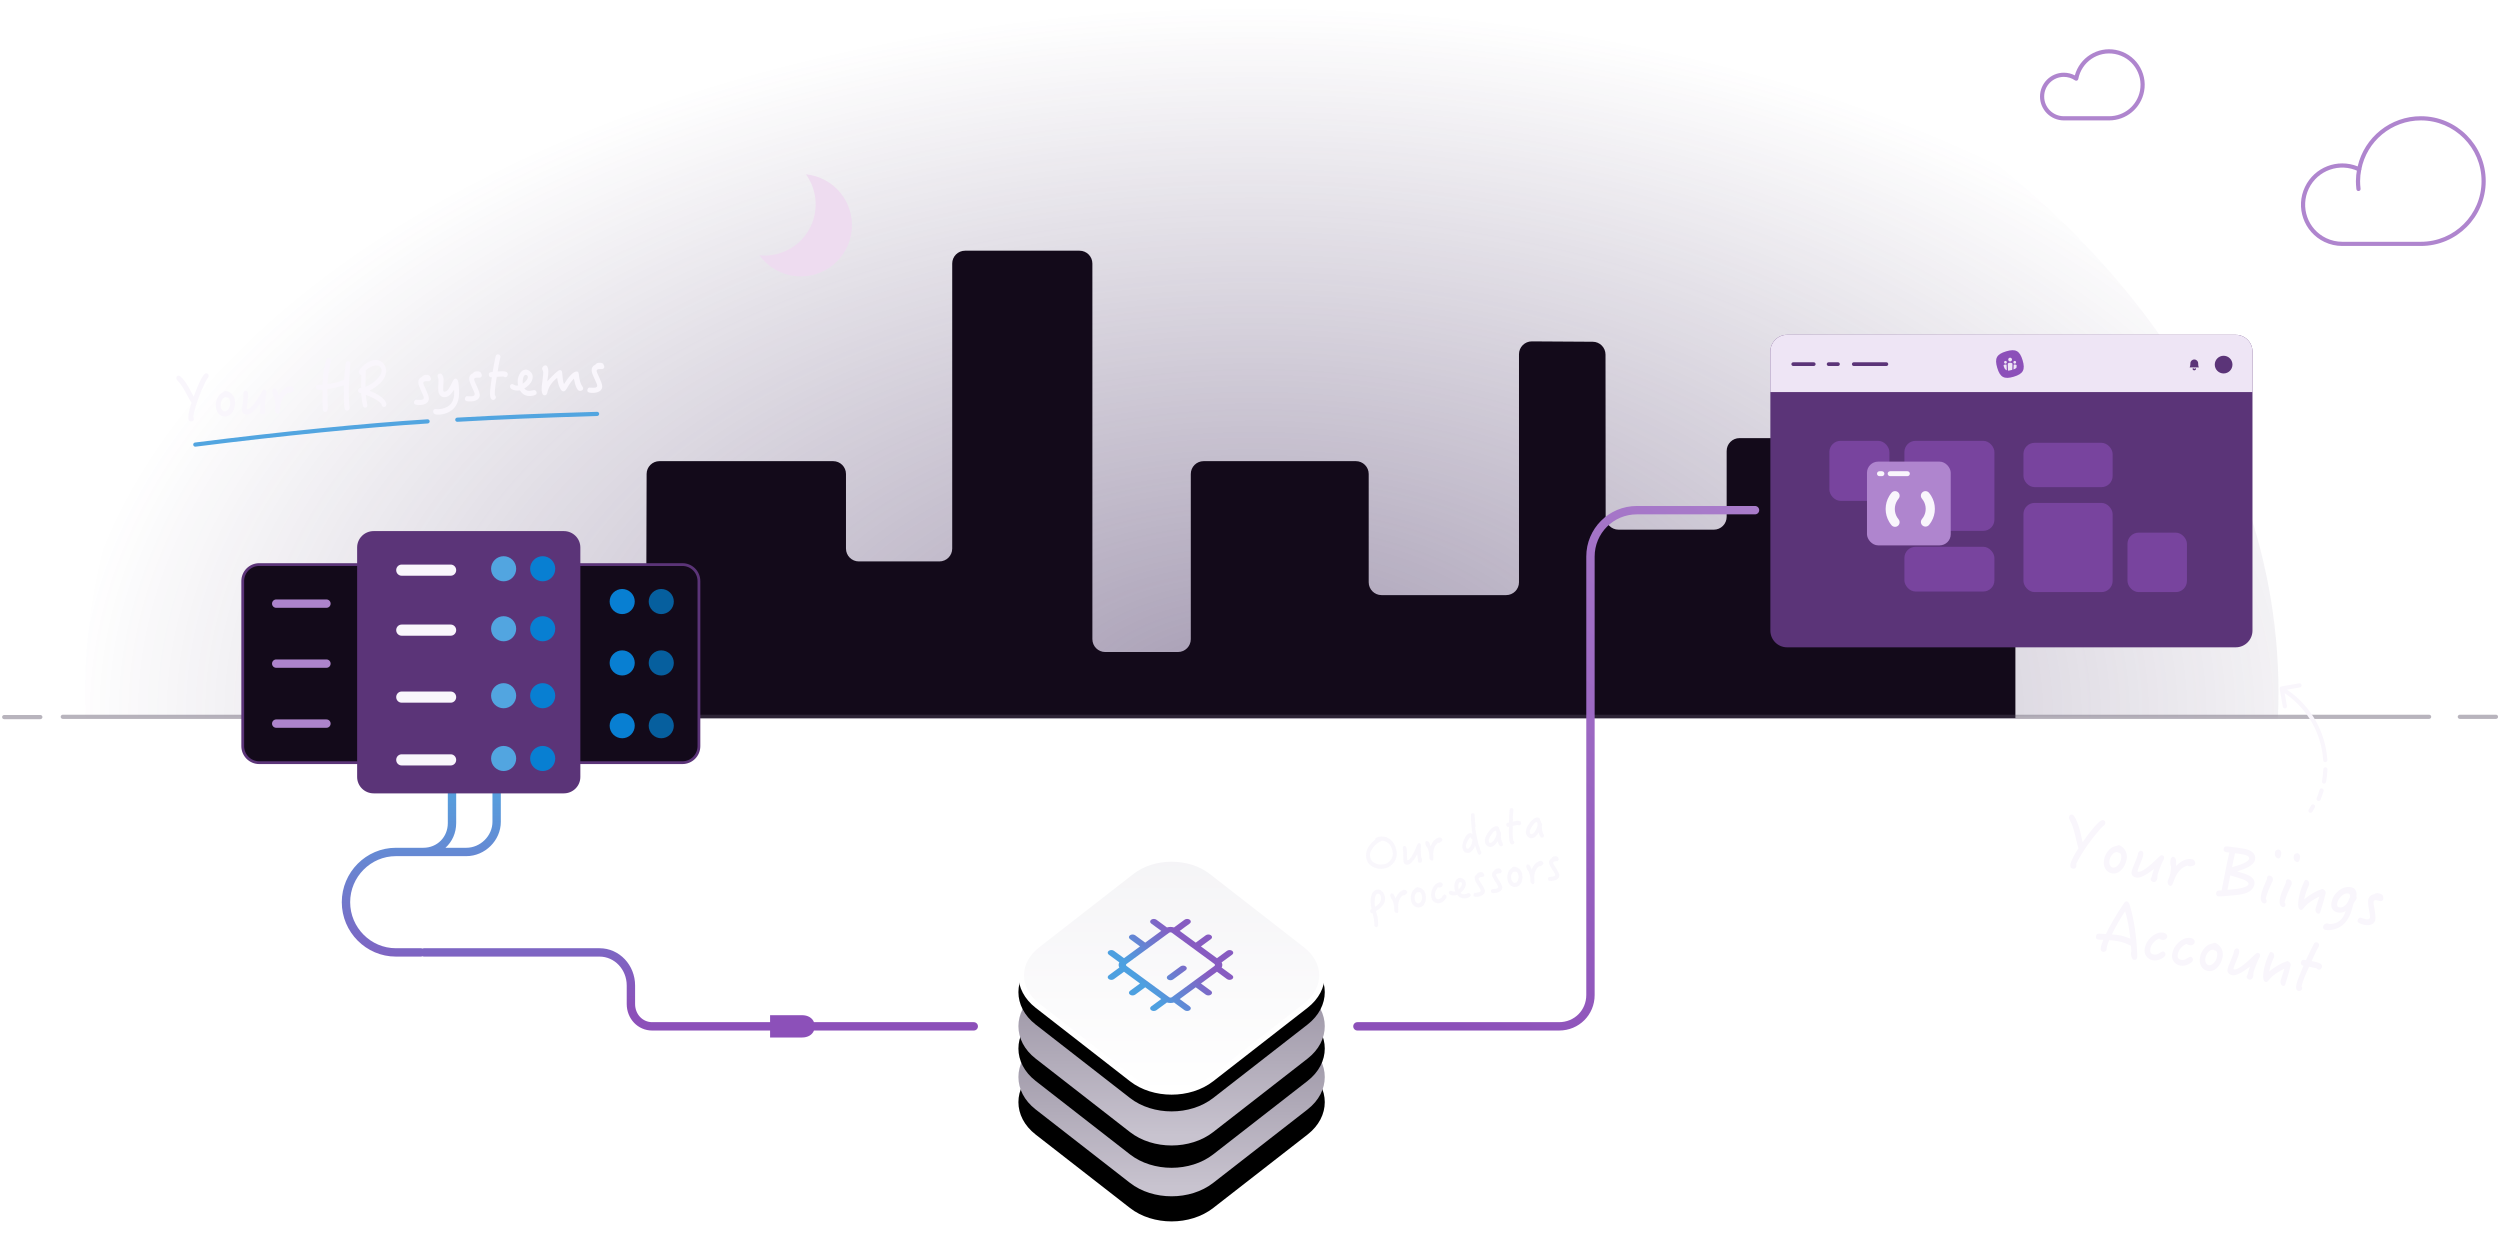<svg xmlns="http://www.w3.org/2000/svg" xmlns:xlink="http://www.w3.org/1999/xlink" width="896" height="447" viewBox="0 0 896 447">
  <defs>
    <rect id="enterprise-a" width="903.073" height="291.313" x="0" y="0"/>
    <radialGradient id="enterprise-b" cx="53.285%" cy="51.427%" r="45.319%" fx="53.285%" fy="51.427%" gradientTransform="matrix(0 1 -1.185 0 1.142 -.019)">
      <stop offset="0%" stop-color="#422D5E" stop-opacity=".485"/>
      <stop offset="99.995%" stop-color="#422D5E" stop-opacity="0"/>
    </radialGradient>
    <linearGradient id="enterprise-d" x1="13.719%" x2="13.719%" y1="89.994%" y2="0%">
      <stop offset="0%" stop-color="#8C50B9"/>
      <stop offset="100%" stop-color="#52A5E0"/>
    </linearGradient>
    <linearGradient id="enterprise-g" x1="50%" x2="50%" y1="33.575%" y2="94.414%">
      <stop offset="0%" stop-color="#9B94A4"/>
      <stop offset="100%" stop-color="#C8C3CF"/>
    </linearGradient>
    <path id="enterprise-f" d="M103.621,90.781 C111.858,84.368 111.857,73.969 103.621,67.557 L69.814,41.236 C61.577,34.823 48.22,34.824 39.984,41.236 L6.178,67.557 C-2.06,73.97 -2.059,84.369 6.178,90.781 L39.984,117.101 C48.221,123.515 61.578,123.514 69.814,117.101 L103.621,90.781 Z"/>
    <filter id="enterprise-e" width="135.5%" height="145.6%" x="-17.8%" y="-12.3%" filterUnits="objectBoundingBox">
      <feMorphology in="SourceAlpha" operator="dilate" radius=".5" result="shadowSpreadOuter1"/>
      <feOffset dy="9" in="shadowSpreadOuter1" result="shadowOffsetOuter1"/>
      <feGaussianBlur in="shadowOffsetOuter1" result="shadowBlurOuter1" stdDeviation="4.5"/>
      <feComposite in="shadowBlurOuter1" in2="SourceAlpha" operator="out" result="shadowBlurOuter1"/>
      <feColorMatrix in="shadowBlurOuter1" values="0 0 0 0 0   0 0 0 0 0   0 0 0 0 0  0 0 0 0.1 0"/>
    </filter>
    <path id="enterprise-i" d="M103.621,72.568 C111.858,66.154 111.857,55.756 103.621,49.343 L69.814,23.023 C61.577,16.61 48.22,16.61 39.984,23.023 L6.178,49.343 C-2.06,55.757 -2.059,66.155 6.178,72.568 L39.984,98.888 C48.221,105.301 61.578,105.3 69.814,98.888 L103.621,72.568 Z"/>
    <filter id="enterprise-h" width="131.9%" height="140.9%" x="-15.9%" y="-11.1%" filterUnits="objectBoundingBox">
      <feMorphology in="SourceAlpha" operator="dilate" radius=".5" result="shadowSpreadOuter1"/>
      <feOffset dy="8" in="shadowSpreadOuter1" result="shadowOffsetOuter1"/>
      <feGaussianBlur in="shadowOffsetOuter1" result="shadowBlurOuter1" stdDeviation="4"/>
      <feColorMatrix in="shadowBlurOuter1" values="0 0 0 0 0   0 0 0 0 0   0 0 0 0 0  0 0 0 0.08 0"/>
    </filter>
    <linearGradient id="enterprise-l" x1="50%" x2="50%" y1="100%" y2="-72.431%">
      <stop offset="0%" stop-color="#FFF"/>
      <stop offset="100%" stop-color="#EDECF0"/>
    </linearGradient>
    <path id="enterprise-k" d="M103.621,54.354 C111.858,47.941 111.857,37.542 103.621,31.13 L69.814,4.81 C61.577,-1.604 48.22,-1.603 39.984,4.81 L6.178,31.13 C-2.06,37.543 -2.059,47.942 6.178,54.354 L39.984,80.675 C48.221,87.088 61.578,87.087 69.814,80.675 L103.621,54.354 Z"/>
    <filter id="enterprise-j" width="132.8%" height="142.1%" x="-16.4%" y="-14%" filterUnits="objectBoundingBox">
      <feMorphology in="SourceAlpha" operator="dilate" radius="1" result="shadowSpreadOuter1"/>
      <feOffset dy="6" in="shadowSpreadOuter1" result="shadowOffsetOuter1"/>
      <feGaussianBlur in="shadowOffsetOuter1" result="shadowBlurOuter1" stdDeviation="4"/>
      <feComposite in="shadowBlurOuter1" in2="SourceAlpha" operator="out" result="shadowBlurOuter1"/>
      <feColorMatrix in="shadowBlurOuter1" values="0 0 0 0 0   0 0 0 0 0   0 0 0 0 0  0 0 0 0.15 0"/>
    </filter>
    <linearGradient id="enterprise-m" x1="68.453%" x2="24.521%" y1="38.673%" y2="64.987%">
      <stop offset="0%" stop-color="#875BC1"/>
      <stop offset="100%" stop-color="#4DA0E0"/>
    </linearGradient>
    <linearGradient id="enterprise-n" x1="25.578%" x2="100.462%" y1="100%" y2="-26.83%">
      <stop offset="0%" stop-color="#8C50B9"/>
      <stop offset="100%" stop-color="#AF85CE"/>
    </linearGradient>
  </defs>
  <g fill="none" fill-rule="evenodd" transform="translate(-1.913 -34.5)">
    <mask id="enterprise-c" fill="#fff">
      <use xlink:href="#enterprise-a"/>
    </mask>
    <ellipse cx="425.468" cy="282.585" fill="url(#enterprise-b)" mask="url(#enterprise-c)" rx="393.051" ry="282.767"/>
    <path fill="#130A1A" d="M233.409,291.848 L233.661,204.367 C233.668,201.83 235.727,199.776 238.264,199.776 L300.51,199.776 C303.052,199.776 305.113,201.838 305.113,204.38 L305.113,231.113 C305.113,233.655 307.174,235.716 309.717,235.716 L338.582,235.716 C341.124,235.716 343.185,233.655 343.185,231.113 L343.185,128.954 C343.185,126.411 345.246,124.35 347.789,124.35 L388.818,124.35 C391.36,124.35 393.421,126.411 393.421,128.954 L393.421,263.58 C393.421,266.122 395.482,268.183 398.025,268.183 L424.09,268.183 C426.632,268.183 428.693,266.122 428.693,263.58 L428.693,204.38 C428.693,201.838 430.754,199.776 433.297,199.776 L487.851,199.776 C490.394,199.776 492.455,201.838 492.455,204.38 L492.455,243.182 C492.455,245.725 494.516,247.786 497.059,247.786 L541.715,247.786 C544.257,247.786 546.318,245.725 546.318,243.182 L546.318,161.452 C546.318,158.909 548.379,156.848 550.922,156.848 C550.931,156.848 550.941,156.848 550.95,156.848 L572.754,156.984 C575.284,157 577.327,159.054 577.329,161.584 L577.381,219.73 C577.384,222.271 579.444,224.33 581.985,224.33 L616.145,224.334 C618.687,224.334 620.748,222.273 620.748,219.73 L620.748,196.125 C620.748,193.582 622.809,191.521 625.352,191.521 L664.484,191.521 C667.026,191.521 669.088,193.582 669.088,196.125 L669.088,247.137 C669.088,249.679 671.149,251.74 673.691,251.74 L719.627,251.74 C722.169,251.74 724.231,253.801 724.231,256.344 L724.231,291.848 L233.409,291.848 Z"/>
    <path fill="#EEDCF0" d="M299.848,122.096 L299.848,122.096 C289.712,122.094 281.498,113.876 281.5,103.741 C281.501,101.927 281.77,100.123 282.3,98.388 L282.3,98.388 C273.101,102.628 269.081,113.522 273.321,122.721 C277.561,131.919 288.455,135.939 297.654,131.699 C302.4,129.511 305.988,125.403 307.516,120.405 L307.516,120.405 C305.113,121.519 302.496,122.096 299.847,122.096 L299.848,122.096 Z" transform="scale(-1 1) rotate(19 0 -1614.54)"/>
    <path fill="#53485F" fill-opacity=".407" fill-rule="nonzero" d="M24.413 292.154L872.511 292.154C872.925 292.154 873.261 291.819 873.261 291.404 873.261 290.99 872.925 290.654 872.511 290.654L24.413 290.654C23.999 290.654 23.663 290.99 23.663 291.404 23.663 291.819 23.999 292.154 24.413 292.154zM883.511 292.154L896.471 292.154C896.886 292.154 897.221 291.819 897.221 291.404 897.221 290.99 896.886 290.654 896.471 290.654L883.511 290.654C883.097 290.654 882.761 290.99 882.761 291.404 882.761 291.819 883.097 292.154 883.511 292.154zM3.413 292.25L16.373 292.25C16.788 292.25 17.123 291.914 17.123 291.5 17.123 291.086 16.788 290.75 16.373 290.75L3.413 290.75C2.999 290.75 2.663 291.086 2.663 291.5 2.663 291.914 2.999 292.25 3.413 292.25z"/>
    <path fill="url(#enterprise-d)" fill-rule="nonzero" d="M277.909,403.843 L235.641,403.843 C230.533,403.843 226.53,399.63 226.53,394.333 L226.53,387.697 C226.53,381.984 222.202,377.343 216.765,377.343 L153.909,377.343 C153.7,377.343 153.501,377.3 153.321,377.223 C153.14,377.3 152.941,377.343 152.733,377.343 L143.791,377.343 C133.125,377.343 124.409,368.569 124.409,357.843 C124.409,347.117 133.125,338.343 143.791,338.343 L153.627,338.343 C158.608,338.343 162.409,334.517 162.409,329.493 L162.409,313.843 C162.409,313.014 163.081,312.343 163.909,312.343 C164.737,312.343 165.409,313.014 165.409,313.843 L165.409,329.493 C165.409,333.057 163.944,336.194 161.567,338.343 L169.029,338.343 C174.096,338.343 178.409,334.062 178.409,329.043 L178.409,313.843 C178.409,313.014 179.081,312.343 179.909,312.343 C180.737,312.343 181.409,313.014 181.409,313.843 L181.409,329.043 C181.409,335.724 175.748,341.343 169.029,341.343 L143.791,341.343 C134.787,341.343 127.409,348.769 127.409,357.843 C127.409,366.917 134.787,374.343 143.791,374.343 L152.733,374.343 C152.941,374.343 153.14,374.385 153.321,374.463 C153.501,374.385 153.7,374.343 153.909,374.343 L216.765,374.343 C223.907,374.343 229.53,380.372 229.53,387.697 L229.53,394.333 C229.53,398.007 232.225,400.843 235.641,400.843 L277.909,400.843 L277.909,398.343 L289.338,398.343 C291.458,398.343 293.033,399.299 293.638,400.843 L350.909,400.843 C351.737,400.843 352.409,401.514 352.409,402.343 C352.409,403.171 351.737,403.843 350.909,403.843 L293.638,403.843 C293.033,405.386 291.458,406.343 289.338,406.343 L277.909,406.343 L277.909,403.843 Z"/>
    <g transform="translate(366.913 341.343)">
      <use fill="#000" filter="url(#enterprise-e)" xlink:href="#enterprise-f"/>
      <use fill="url(#enterprise-g)" xlink:href="#enterprise-f"/>
      <use fill="#000" filter="url(#enterprise-h)" xlink:href="#enterprise-i"/>
      <use fill="url(#enterprise-g)" xlink:href="#enterprise-i"/>
      <use fill="#000" filter="url(#enterprise-j)" xlink:href="#enterprise-k"/>
      <path fill="url(#enterprise-l)" stroke="#FFF" stroke-linejoin="square" stroke-width="2" d="M103.006,53.565 C110.729,47.553 110.729,37.931 103.006,31.919 L69.2,5.599 C61.324,-0.533 48.474,-0.533 40.599,5.599 L6.792,31.919 C-0.931,37.932 -0.93,47.553 6.792,53.565 L40.599,79.886 C48.474,86.017 61.324,86.017 69.2,79.886 L103.006,53.565 Z"/>
      <path fill="url(#enterprise-m)" fill-rule="nonzero" d="M51.189,51.215 L45.447,47.004 L41.852,49.641 C41.338,50.018 40.504,50.018 39.99,49.641 C39.476,49.264 39.476,48.652 39.99,48.275 L43.585,45.639 L37.843,41.428 L34.248,44.064 C33.734,44.441 32.9,44.441 32.386,44.064 C31.871,43.687 31.871,43.076 32.386,42.699 L36.166,39.927 C35.835,39.338 35.822,38.673 36.162,38.071 L32.386,35.301 C31.871,34.924 31.871,34.313 32.386,33.936 C32.9,33.559 33.734,33.559 34.248,33.936 L37.843,36.572 L43.585,32.361 L39.99,29.725 C39.476,29.348 39.476,28.736 39.99,28.359 C40.504,27.982 41.338,27.982 41.852,28.359 L45.447,30.996 L51.189,26.785 L47.594,24.148 C47.08,23.771 47.08,23.16 47.594,22.783 C48.108,22.406 48.942,22.406 49.456,22.783 L53.236,25.555 C54.039,25.312 54.946,25.303 55.767,25.552 L59.544,22.783 C60.058,22.406 60.892,22.406 61.406,22.783 C61.92,23.16 61.92,23.771 61.406,24.148 L57.811,26.785 L63.553,30.996 L67.148,28.359 C67.662,27.982 68.496,27.982 69.01,28.359 C69.524,28.736 69.524,29.348 69.01,29.725 L65.415,32.361 L71.157,36.572 L74.752,33.936 C75.266,33.559 76.1,33.559 76.614,33.936 C77.129,34.313 77.129,34.924 76.614,35.301 L72.834,38.073 C73.165,38.662 73.178,39.327 72.838,39.929 L76.614,42.699 C77.129,43.076 77.129,43.687 76.614,44.064 C76.1,44.441 75.266,44.441 74.752,44.064 L71.157,41.428 L65.415,45.639 L69.01,48.275 C69.524,48.652 69.524,49.264 69.01,49.641 C68.496,50.018 67.662,50.018 67.148,49.641 L63.553,47.004 L57.811,51.215 L61.406,53.852 C61.92,54.229 61.92,54.84 61.406,55.217 C60.892,55.594 60.058,55.594 59.544,55.217 L55.764,52.445 C54.961,52.688 54.054,52.697 53.233,52.448 L49.456,55.217 C48.942,55.594 48.108,55.594 47.594,55.217 C47.08,54.84 47.08,54.229 47.594,53.852 L51.189,51.215 Z M53.983,50.532 C54.294,50.761 54.724,50.747 55.017,50.532 L70.226,39.379 C70.537,39.151 70.519,38.836 70.226,38.621 L55.017,27.468 C54.706,27.239 54.276,27.253 53.983,27.468 L38.774,38.621 C38.463,38.849 38.481,39.164 38.774,39.379 L53.983,50.532 Z M58.095,39.512 C58.609,39.135 59.443,39.135 59.957,39.512 C60.472,39.889 60.472,40.501 59.957,40.878 L55.431,44.197 C54.917,44.574 54.083,44.574 53.569,44.197 C53.055,43.82 53.055,43.209 53.569,42.831 L58.095,39.512 Z"/>
    </g>
    <path fill="#F9F6FC" fill-rule="nonzero" d="M756.426 329.698C756.364 330.017 756.071 330.342 755.602 330.658 755.3 330.905 754.89 331.309 754.398 331.876 750.977 335.847 748.325 339.661 746.452 343.271 746.214 343.708 746.108 343.993 746.088 344.092 746.041 344.337 746.042 344.592 746.117 344.861 745.964 345.647 745.52 345.968 744.784 345.825 744.047 345.682 743.775 345.119 743.965 344.137 744.08 343.548 744.467 342.605 745.152 341.311 745.71 340.274 746.274 339.339 746.838 338.532 746.624 337.93 746.183 336.265 745.551 333.493 745.054 331.461 744.501 329.85 743.862 328.682 743.521 328.081 743.376 327.645 743.433 327.35 743.572 326.639 743.962 326.332 744.649 326.466 744.944 326.523 745.334 327.007 745.8 327.887 746.394 329.021 746.927 330.475 747.393 332.272 747.463 332.566 747.784 333.927 748.332 336.351 750.176 333.679 751.836 331.556 753.314 329.984 754.372 328.865 755.163 328.331 755.654 328.427 756.292 328.551 756.564 328.986 756.426 329.698zM764.105 342.474C763.781 344.143 763.096 345.436 762.092 346.413 761.062 347.384 759.951 347.729 758.773 347.5 757.742 347.299 756.964 346.715 756.429 345.796 755.9 344.852 755.781 343.76 756.024 342.508 756.229 341.453 756.646 340.489 757.318 339.652 758.009 338.716 758.84 338.114 759.755 337.859 759.966 337.823 760.265 337.728 760.646 337.599 760.979 337.46 761.224 337.38 761.42 337.418 761.469 337.428 761.656 337.515 761.981 337.68 762.782 338.141 763.389 338.82 763.806 339.69 764.193 340.581 764.291 341.517 764.105 342.474zM762.095 342.465C762.295 341.434 762.183 340.699 761.774 340.314 761.381 340.238 761.077 340.102 760.86 339.907 760.173 339.774 759.527 340.081 758.933 340.781 758.406 341.392 758.091 342.095 757.939 342.88 757.824 343.469 757.871 344.013 758.104 344.517 758.308 345.041 758.658 345.338 759.149 345.433 759.738 345.548 760.325 345.28 760.959 344.639 761.539 344.013 761.933 343.3 762.095 342.465zM777.5 342.225C777.467 342.397 777.346 342.628 777.181 342.952 776.884 343.43 776.502 344.349 775.984 345.7 775.515 346.933 775.26 347.724 775.193 348.068 775.155 348.264 775.132 348.514 775.124 348.818 775.111 349.147 775.097 349.348 775.083 349.422 775.011 349.79 774.851 350.09 774.602 350.322 774.349 350.578 774.05 350.673 773.706 350.606 773.412 350.549 773.161 350.398 772.969 350.208 772.752 350.013 772.672 349.768 772.729 349.474 772.767 349.277 772.85 349.115 773.011 348.943 773.092 348.525 773.386 347.538 773.897 345.957 770.953 348.262 768.845 349.279 767.544 349.026 766.955 348.912 766.517 348.674 766.206 348.308 765.875 347.912 765.765 347.432 765.879 346.843 765.975 346.352 766.313 345.399 766.948 343.969 767.63 342.293 768.031 341.276 768.108 340.883L768.16 340.613C768.155 340.51 768.174 340.412 768.188 340.338 768.236 340.093 768.382 339.867 768.626 339.659 768.845 339.447 769.066 339.363 769.311 339.411 769.974 339.539 770.212 340.146 770.012 341.177 769.926 341.619 769.593 342.547 769.021 343.914 768.416 345.324 768.092 346.204 768.016 346.596 767.978 346.793 768.057 346.91 768.253 346.948 769.407 347.172 771.957 345.325 775.932 341.385 776.244 341.089 776.523 340.965 776.817 341.022 777.406 341.137 777.634 341.538 777.5 342.225zM788.671 344.116C788.614 344.411 788.311 344.658 787.773 344.808 787.225 345.007 786.759 345.044 786.366 344.967 786.342 344.962 786.204 344.885 785.929 344.729 783.75 345.325 782.136 347.074 781.112 349.983 780.837 350.744 780.638 351.24 780.517 351.472 780.284 351.885 779.996 352.058 779.701 352.001 779.407 351.943 779.145 351.714 778.957 351.372 778.774 351.005 778.742 350.643 778.824 350.225 778.838 350.152 778.949 349.842 779.211 349.282 779.438 348.766 779.627 348.191 779.755 347.528 779.87 346.939 779.949 346.14 780.037 345.163 779.714 344.464 779.66 343.562 779.87 342.482 779.918 342.236 780.039 342.005 780.234 341.789 780.395 341.616 780.591 341.527 780.787 341.565 781.254 341.656 781.569 341.997 781.744 342.54 781.854 343.02 781.883 343.79 781.83 344.85 783.766 342.883 785.703 342.087 787.618 342.46 787.937 342.522 788.203 342.726 788.44 343.078 788.653 343.425 788.738 343.773 788.671 344.116zM809.889 351.45C809.627 352.8 808.745 353.8 807.248 354.426 806.274 354.848 804.918 355.145 803.178 355.316 799.674 355.654 797.581 355.807 796.928 355.757 796.634 355.7 796.432 355.558 796.298 355.329 796.14 355.094 796.114 354.834 796.166 354.564 796.248 354.147 796.457 353.857 796.814 353.722 797.083 353.647 797.52 353.63 798.128 353.647 798.204 353.254 798.51 351.683 799.068 348.939L799.913 344.595C799.98 344.251 800.142 343.417 800.453 342.076 800.735 340.756 800.889 340.098 800.898 340.049 800.246 339.998 799.898 339.956 799.848 339.947 799.063 339.794 798.757 339.403 798.891 338.716 798.976 338.274 799.152 338.028 799.426 337.929 799.592 337.859 799.901 337.843 800.377 337.884 802.869 338.165 804.881 338.429 806.403 338.724 807.556 338.949 808.471 339.356 809.155 339.896 810.007 340.622 810.341 341.528 810.131 342.608 809.94 343.589 809.136 344.452 807.767 345.204 806.906 345.699 805.556 346.227 803.71 346.81 805.763 347.388 807.217 347.9 808.049 348.341 809.514 349.187 810.128 350.223 809.889 351.45zM808.001 342.295C808.144 341.559 807.406 341.033 805.835 340.728 805.442 340.652 804.971 340.586 804.377 340.496 803.582 340.392 803.111 340.326 802.94 340.293 802.671 341.412 802.47 342.315 802.327 343.052L801.888 345.31C805.766 344.23 807.82 343.228 808.001 342.295zM807.766 351.368C807.871 350.828 807.22 350.243 805.854 349.672 805.142 349.406 803.604 348.929 801.242 348.241L800.235 353.419C805.039 353.08 807.565 352.399 807.766 351.368zM819.463 340.855C819.272 341.837 818.907 342.276 818.367 342.171 818.293 342.156 818.15 342.103 817.968 341.991 817.304 341.608 817.085 340.903 817.285 339.872 817.385 339.356 817.801 339.055 818.535 338.943 819.351 339.204 819.663 339.825 819.463 340.855zM816.487 350.134L815.751 351.698C814.888 353.517 814.293 355.133 813.958 356.596 814.22 356.953 814.32 357.354 814.234 357.796 814.205 357.943 814.083 358.047 813.908 358.166 813.732 358.284 813.57 358.329 813.423 358.301 812.294 358.081 811.949 356.97 812.341 354.957 812.527 354 813.208 352.197 814.41 349.552 814.418 349.248 814.432 349.047 814.451 348.949 814.513 348.63 814.737 348.393 815.168 348.273 816.248 348.483 816.688 349.104 816.487 350.134zM826.212 342.167C826.021 343.149 825.656 343.588 825.116 343.483 825.042 343.468 824.9 343.415 824.718 343.303 824.054 342.92 823.834 342.215 824.035 341.184 824.135 340.668 824.55 340.367 825.285 340.255 826.1 340.516 826.413 341.137 826.212 342.167zM823.237 351.446L822.5 353.01C821.637 354.829 821.043 356.445 820.707 357.908 820.969 358.265 821.069 358.666 820.984 359.108 820.955 359.255 820.833 359.359 820.657 359.478 820.481 359.596 820.32 359.641 820.172 359.613 819.043 359.393 818.699 358.282 819.09 356.269 819.276 355.312 819.958 353.509 821.16 350.864 821.168 350.56 821.181 350.359 821.201 350.261 821.263 349.942 821.487 349.705 821.918 349.585 822.998 349.795 823.437 350.416 823.237 351.446zM835.43 354.632C835.21 355.761 834.566 358.029 833.5 361.414 833.365 361.846 833.121 362.053 832.778 361.987 832.409 361.915 832.143 361.71 831.955 361.368 831.772 361.001 831.716 360.634 831.792 360.241 831.797 360.217 831.937 359.76 832.211 358.871L833.19 355.801C830.853 356.951 829.148 358.123 828.046 359.335 827.817 359.596 827.608 359.886 827.403 360.152 827.081 360.497 826.793 360.67 826.548 360.623 825.517 360.422 825.307 358.879 825.875 355.958 826.247 354.044 826.894 352.157 827.82 350.274 827.985 349.95 828.195 349.787 828.49 349.844 828.858 349.916 829.148 350.125 829.341 350.442 829.525 350.809 829.581 351.177 829.504 351.569 829.286 352.036 829.059 352.553 828.821 353.118 828.323 354.371 827.957 355.599 827.719 356.826 829.871 355.054 832.052 353.797 834.254 353.079 834.593 353.17 834.888 353.355 835.14 353.633 835.387 353.935 835.501 354.263 835.43 354.632zM846.546 356.41C846.484 356.729 846.158 357.226 845.613 357.935 845.442 358.157 845.245 358.781 844.99 359.827 843.796 364.791 841.06 367.468 836.806 367.864 836.291 367.891 835.81 367.874 835.369 367.788 834.681 367.655 834.409 367.22 834.548 366.508 834.61 366.189 834.79 365.918 835.137 365.705 835.488 365.468 835.831 365.407 836.126 365.465 836.347 365.508 836.538 365.57 836.671 365.673 839.663 365.745 841.65 364.17 842.623 360.997 841.749 361.565 840.798 361.737 839.768 361.537 838.884 361.365 838.225 360.957 837.844 360.297 837.433 359.657 837.336 358.848 837.522 357.891 837.837 356.271 838.663 354.903 840.025 353.793 841.45 352.618 842.988 352.178 844.632 352.498 845.319 352.631 845.856 353.016 846.197 353.617 846.515 354.214 846.602 354.944 846.44 355.778 846.549 356.003 846.584 356.214 846.546 356.41zM844.171 356.05C844.27 355.28 844.051 354.83 843.536 354.73 842.701 354.568 841.845 354.911 840.996 355.739 840.211 356.503 839.745 357.33 839.578 358.189 839.406 359.072 839.615 359.571 840.253 359.695 841.038 359.848 841.802 359.589 842.524 358.889 843.085 358.361 843.542 357.584 843.899 356.532 843.918 356.434 844.025 356.277 844.171 356.05zM856.09 356.712C856.033 357.006 855.892 357.208 855.691 357.322 855.457 357.48 855.222 357.511 854.976 357.463 854.853 357.439 854.632 357.396 854.347 357.29 854.053 357.233 853.837 357.165 853.69 357.137 853.051 357.013 852.685 357.196 852.594 357.662 852.537 357.957 852.655 358.922 852.973 360.563 853.261 362.224 853.356 363.439 853.213 364.176 853.074 364.888 852.67 365.395 852.015 365.751 851.286 366.094 850.38 366.172 849.3 365.962 847.532 365.619 846.745 365.084 846.879 364.396 846.931 364.126 847.057 363.871 847.301 363.663 847.496 363.447 847.721 363.338 847.942 363.38 847.991 363.39 848.252 363.492 848.733 363.636 849.209 363.805 849.622 363.911 849.916 363.968 850.726 364.125 851.196 363.937 851.311 363.348 851.377 363.004 851.24 362.009 850.937 360.422 850.634 358.835 850.554 357.673 850.688 356.986 850.907 355.857 851.624 355.181 852.859 354.988 853.181 354.643 853.69 354.513 854.426 354.656 855.555 354.876 856.097 355.363 856.053 356.119 856.113 356.334 856.123 356.54 856.09 356.712zM767.836 377.792C767.722 378.381 767.296 378.604 766.584 378.465 766.29 378.408 766.033 378.027 765.833 377.351 765.648 376.73 765.587 376.259 765.654 375.916 765.678 375.793 765.726 375.675 765.799 375.562 765.772 375.047 765.729 374.351 765.645 373.469 764.092 372.683 762.642 372.146 761.317 371.889 760.556 371.741 759.388 371.59 757.838 371.442 757.373 372.523 757.093 373.437 756.955 374.148 756.902 374.418 756.87 374.718 756.862 375.022 756.774 375.209 756.594 375.352 756.359 375.51 756.129 375.644 755.914 375.704 755.742 375.67 755.251 375.575 754.946 375.312 754.846 374.91 754.795 374.646 754.818 374.268 754.927 373.703 755.013 373.262 755.269 372.471 755.743 371.34 754.704 371.316 754.051 371.266 753.781 371.214 753.192 371.099 752.994 370.678 753.137 369.942 753.247 369.378 753.603 369.116 754.236 369.137 754.285 369.146 755.089 369.201 756.683 369.256 758.191 366.085 760.217 362.607 762.737 358.818 763.033 358.341 763.243 358.05 763.34 357.942 763.628 357.641 763.936 357.497 764.255 357.559 764.672 357.64 765.038 358.246 765.378 359.382 766.803 364.499 767.648 370.241 767.893 376.58 767.891 377.115 767.893 377.497 767.836 377.792zM765.43 370.905C764.993 367 764.381 363.722 763.563 361.118 761.933 363.476 760.354 366.225 758.822 369.392 760.053 369.478 761.074 369.6 761.884 369.758 762.767 369.929 763.966 370.315 765.43 370.905zM778 376.736C777.905 377.227 777.412 377.666 776.537 378.108 775.461 378.663 774.432 378.845 773.5 378.663 772.469 378.463 771.676 377.952 771.118 377.156 770.564 376.335 770.388 375.409 770.598 374.33 770.894 372.808 771.632 371.5 772.837 370.409 774.325 369.043 775.857 368.5 777.403 368.801 777.772 368.872 778.091 369.062 778.367 369.345 778.614 369.647 778.704 369.971 778.628 370.363 778.571 370.658 778.371 370.899 778.044 371.141 777.667 371.374 777.324 371.434 777.005 371.372 776.392 371.253 775.964 371.094 775.703 370.865 774.955 371.178 774.295 371.686 773.711 372.337 773.126 372.987 772.757 373.705 772.609 374.466 772.37 375.693 772.722 376.373 773.704 376.564 774.318 376.683 774.862 376.636 775.341 376.398 775.634 376.2 775.976 376.012 776.318 375.824 776.724 375.571 777.052 375.457 777.248 375.495 777.494 375.543 777.691 375.708 777.849 375.943 777.998 376.226 778.048 376.491 778 376.736zM787.842 378.65C787.747 379.14 787.254 379.579 786.379 380.021 785.303 380.576 784.274 380.758 783.342 380.576 782.311 380.376 781.519 379.865 780.96 379.069 780.406 378.248 780.23 377.323 780.44 376.243 780.736 374.721 781.474 373.413 782.679 372.322 784.167 370.956 785.699 370.413 787.245 370.714 787.614 370.785 787.933 370.975 788.209 371.258 788.456 371.561 788.546 371.884 788.47 372.276 788.413 372.571 788.213 372.812 787.886 373.054 787.509 373.287 787.167 373.347 786.847 373.285 786.234 373.166 785.806 373.007 785.545 372.778 784.797 373.091 784.137 373.599 783.553 374.25 782.968 374.9 782.599 375.618 782.451 376.379 782.212 377.606 782.564 378.286 783.546 378.477 784.16 378.596 784.704 378.549 785.183 378.311 785.476 378.113 785.818 377.925 786.16 377.737 786.566 377.484 786.894 377.37 787.09 377.408 787.336 377.456 787.533 377.621 787.691 377.856 787.84 378.14 787.89 378.404 787.842 378.65zM798.491 377.459C798.167 379.128 797.483 380.421 796.478 381.398 795.448 382.369 794.337 382.714 793.159 382.485 792.128 382.284 791.35 381.7 790.816 380.781 790.286 379.838 790.167 378.745 790.411 377.493 790.616 376.438 791.032 375.474 791.704 374.637 792.396 373.702 793.226 373.099 794.142 372.844 794.352 372.808 794.651 372.714 795.033 372.584 795.365 372.445 795.61 372.365 795.806 372.403 795.855 372.413 796.042 372.5 796.367 372.665 797.169 373.127 797.775 373.805 798.192 374.676 798.579 375.566 798.678 376.502 798.491 377.459zM796.481 377.45C796.681 376.42 796.57 375.685 796.16 375.3 795.768 375.223 795.463 375.088 795.246 374.893 794.559 374.759 793.913 375.066 793.319 375.766 792.793 376.377 792.478 377.08 792.325 377.865 792.21 378.454 792.258 378.998 792.491 379.502 792.695 380.026 793.044 380.323 793.535 380.418 794.124 380.533 794.711 380.265 795.345 379.624 795.925 378.998 796.319 378.285 796.481 377.45zM811.887 377.21C811.853 377.382 811.732 377.613 811.567 377.938 811.27 378.415 810.888 379.334 810.371 380.685 809.902 381.919 809.646 382.709 809.579 383.053 809.541 383.249 809.518 383.5 809.51 383.804 809.497 384.132 809.483 384.333 809.469 384.407 809.397 384.775 809.237 385.075 808.988 385.307 808.735 385.563 808.436 385.658 808.093 385.591 807.798 385.534 807.547 385.383 807.355 385.193 807.138 384.998 807.058 384.753 807.116 384.459 807.154 384.263 807.236 384.1 807.397 383.928 807.478 383.511 807.772 382.523 808.283 380.942 805.339 383.248 803.231 384.264 801.93 384.011 801.341 383.897 800.903 383.659 800.592 383.293 800.262 382.897 800.151 382.418 800.266 381.828 800.361 381.338 800.699 380.384 801.334 378.954 802.016 377.278 802.418 376.261 802.494 375.868L802.546 375.598C802.541 375.495 802.56 375.397 802.574 375.324 802.622 375.078 802.768 374.852 803.012 374.645 803.232 374.433 803.452 374.348 803.697 374.396 804.36 374.525 804.599 375.131 804.398 376.162 804.312 376.604 803.979 377.532 803.408 378.899 802.802 380.309 802.479 381.189 802.402 381.582 802.364 381.778 802.443 381.895 802.64 381.933 803.793 382.158 806.343 380.31 810.318 376.37 810.63 376.074 810.909 375.95 811.204 376.008 811.793 376.122 812.02 376.523 811.887 377.21zM822.889 380.495C822.669 381.624 822.024 383.893 820.959 387.277 820.824 387.709 820.58 387.917 820.236 387.85 819.868 387.778 819.602 387.574 819.414 387.232 819.231 386.865 819.175 386.497 819.251 386.105 819.256 386.08 819.395 385.623 819.67 384.734L820.649 381.664C818.311 382.815 816.606 383.986 815.505 385.198 815.276 385.459 815.066 385.75 814.862 386.016 814.54 386.361 814.252 386.534 814.006 386.486 812.975 386.286 812.766 384.742 813.334 381.822 813.706 379.907 814.353 378.021 815.279 376.138 815.444 375.813 815.654 375.65 815.949 375.707 816.317 375.779 816.607 375.988 816.8 376.306 816.984 376.673 817.039 377.04 816.963 377.433 816.745 377.9 816.517 378.416 816.28 378.981 815.782 380.234 815.416 381.462 815.177 382.689 817.33 380.917 819.51 379.66 821.713 378.942 822.052 379.033 822.347 379.218 822.599 379.496 822.846 379.799 822.96 380.127 822.889 380.495zM834.116 381.047C834.059 381.342 833.908 381.593 833.688 381.805 833.444 382.012 833.2 382.092 832.979 382.049 832.635 381.982 832.335 381.822 832.137 381.529 831.966 381.495 831.548 381.414 830.866 381.256 830.179 381.122 829.742 381.012 829.496 380.964 828.682 382.793 828.183 383.918 827.994 384.366 827.433 385.683 827.042 386.906 826.783 387.976 826.99 388.22 827.061 388.514 826.984 388.907 826.937 389.152 826.771 389.349 826.507 389.527 826.224 389.676 825.984 389.731 825.738 389.684 824.928 389.526 824.669 388.763 824.927 387.437 825.07 386.701 825.446 385.551 826.075 384.018L827.499 380.627C826.738 380.479 826.436 380.064 826.575 379.352 826.661 378.91 826.865 378.644 827.188 378.554 827.404 378.494 827.786 378.492 828.375 378.607 829.519 376.129 830.45 374.222 831.178 372.835 831.426 372.348 831.773 372.135 832.215 372.221 832.853 372.345 833.125 372.78 833.055 373.531 832.808 374.018 832.497 374.568 832.142 375.213 831.652 376.162 831.08 377.401 830.422 378.954 830.594 378.987 831.203 379.131 832.229 379.356 833.638 379.706 834.268 380.262 834.116 381.047zM76.698 169.187C76.718 169.473 76.544 169.816 76.217 170.191 76.016 170.47 75.76 170.907 75.471 171.501 73.467 175.655 72.082 179.501 71.312 182.995 71.21 183.421 71.184 183.687 71.19 183.775 71.206 183.995 71.265 184.211 71.39 184.423 71.439 185.125 71.134 185.499 70.476 185.545 69.818 185.591 69.458 185.175 69.396 184.298 69.36 183.771 69.474 182.881 69.761 181.626 69.999 180.617 70.265 179.694 70.561 178.879 70.242 178.416 69.489 177.102 68.32 174.89 67.435 173.276 66.598 172.033 65.789 171.185 65.362 170.752 65.14 170.415 65.121 170.151 65.077 169.515 65.339 169.166 65.953 169.123 66.217 169.104 66.658 169.426 67.255 170.068 68.018 170.897 68.802 172.011 69.607 173.432 69.734 173.666 70.317 174.75 71.334 176.686 72.293 173.994 73.221 171.812 74.118 170.14 74.763 168.948 75.314 168.314 75.753 168.283 76.323 168.243 76.654 168.551 76.698 169.187zM86.135 178.297C86.239 179.79 85.952 181.045 85.32 182.103 84.667 183.164 83.8 183.709 82.747 183.783 81.825 183.847 81.031 183.528 80.367 182.869 79.702 182.188 79.353 181.286 79.274 180.166 79.208 179.223 79.343 178.309 79.724 177.444 80.098 176.492 80.666 175.791 81.387 175.365 81.558 175.287 81.79 175.139 82.085 174.942 82.336 174.748 82.526 174.624 82.701 174.612 82.745 174.609 82.924 174.64 83.237 174.707 84.024 174.916 84.694 175.355 85.246 176 85.778 176.668 86.075 177.441 86.135 178.297zM84.424 178.748C84.359 177.826 84.097 177.227 83.662 176.993 83.31 177.017 83.021 176.971 82.792 176.855 82.177 176.898 81.699 177.306 81.353 178.036 81.045 178.675 80.937 179.344 80.986 180.047 81.023 180.573 81.187 181.025 81.5 181.4 81.792 181.799 82.157 181.972 82.596 181.941 83.123 181.904 83.561 181.543 83.954 180.854 84.304 180.19 84.476 179.494 84.424 178.748zM97.463 175.035C97.473 175.189 97.423 175.413 97.357 175.726 97.213 176.199 97.098 177.068 96.966 178.334 96.848 179.489 96.811 180.219 96.832 180.527 96.844 180.702 96.882 180.92 96.944 181.18 97.008 181.463 97.042 181.637 97.047 181.702 97.07 182.032 97.002 182.323 96.843 182.577 96.686 182.852 96.454 183.001 96.147 183.022 95.883 183.041 95.636 182.97 95.429 182.852 95.2 182.736 95.077 182.546 95.058 182.283 95.046 182.107 95.079 181.95 95.177 181.767 95.151 181.394 95.175 180.488 95.25 179.027 93.272 181.658 91.712 183.002 90.549 183.083 90.023 183.12 89.596 183.017 89.249 182.777 88.878 182.516 88.674 182.134 88.638 181.607 88.607 181.168 88.677 180.281 88.891 178.921 89.089 177.341 89.199 176.385 89.174 176.034L89.157 175.792C89.129 175.706 89.123 175.618 89.118 175.553 89.103 175.333 89.176 175.107 89.336 174.876 89.474 174.646 89.642 174.523 89.861 174.508 90.454 174.467 90.795 174.928 90.859 175.85 90.887 176.245 90.815 177.11 90.641 178.401 90.448 179.738 90.373 180.559 90.397 180.91 90.41 181.086 90.503 181.168 90.679 181.155 91.711 181.083 93.457 178.932 95.938 174.679 96.136 174.356 96.345 174.187 96.608 174.169 97.135 174.132 97.42 174.421 97.463 175.035zM107.388 174.099C107.406 174.362 107.205 174.641 106.781 174.891 106.361 175.185 105.973 175.322 105.622 175.347 105.6 175.348 105.466 175.314 105.196 175.244 103.48 176.246 102.507 178.101 102.299 180.806 102.238 181.516 102.183 181.983 102.132 182.207 102.028 182.611 101.823 182.824 101.559 182.842 101.296 182.861 101.022 182.726 100.784 182.478 100.545 182.208 100.435 181.907 100.409 181.533 100.405 181.468 100.428 181.179 100.523 180.643 100.599 180.153 100.628 179.622 100.587 179.029 100.55 178.502 100.435 177.805 100.287 176.955 99.854 176.434 99.603 175.679 99.535 174.714 99.52 174.494 99.57 174.27 99.687 174.042 99.784 173.858 99.93 173.738 100.106 173.726 100.523 173.696 100.869 173.915 101.141 174.337 101.344 174.72 101.544 175.367 101.74 176.28 102.937 174.167 104.403 173.05 106.115 172.931 106.4 172.911 106.673 173.024 106.955 173.269 107.214 173.515 107.366 173.791 107.388 174.099zM127.512 164.796L127.413 165.906C126.913 171.057 126.8 175.432 127.05 179.009 127.065 179.228 127.087 179.536 127.138 179.951 127.167 180.368 127.206 180.608 127.212 180.696 127.229 180.937 127.156 181.163 126.995 181.373 126.831 181.56 126.618 181.664 126.399 181.679 125.718 181.726 125.346 181.135 125.263 179.95 125.145 178.26 125.106 175.815 125.19 172.589 123.421 173.154 121.469 173.621 119.286 173.95 119.276 175.693 119.305 178.007 119.376 180.913 119.376 181.222 119.308 181.513 119.149 181.767 118.967 182 118.757 182.147 118.515 182.164 118.274 182.181 118.069 182.085 117.9 181.876 117.709 181.669 117.628 181.454 117.609 181.191 117.486 179.435 117.432 177.079 117.49 174.12 117.402 174.126 117.25 174.159 117.074 174.171L116.613 174.203C115.604 174.274 115.099 174 115.053 173.342 115.038 173.123 115.09 172.92 115.23 172.712 115.349 172.527 115.517 172.405 115.737 172.39 115.803 172.385 116.067 172.389 116.53 172.379 116.994 172.39 117.324 172.389 117.5 172.377 117.611 169.238 117.977 166.588 118.576 164.429 118.712 163.846 118.821 163.507 118.879 163.393 119.05 163.006 119.3 162.79 119.651 162.766 120.221 162.726 120.55 163.011 120.592 163.604 120.602 163.758 120.451 164.43 120.158 165.597 120.049 165.935 119.919 166.606 119.771 167.631 119.518 169.06 119.359 170.571 119.292 172.141 121.609 171.847 123.604 171.355 125.272 170.621 125.363 168.762 125.481 167.298 125.627 166.229 125.646 165.875 125.721 165.362 125.828 164.693 125.906 164.225 126.152 163.965 126.569 163.936 126.789 163.92 127.016 164.015 127.204 164.178 127.393 164.363 127.496 164.577 127.512 164.796zM140.291 167.144C140.476 169.8 138.487 172.255 134.367 174.528 135.73 175.094 136.825 175.613 137.633 176.13 139.365 177.244 140.277 178.305 140.349 179.336 140.392 179.951 140.152 180.298 139.625 180.335 139.033 180.376 138.702 180.069 138.656 179.41 138.306 178.817 137.442 178.128 136.065 177.364 134.897 176.74 133.896 176.303 133.04 176.054 133.132 177.371 133.325 178.548 133.574 179.589 133.619 180.226 133.378 180.573 132.852 180.61 132.391 180.642 132.111 180.419 132.014 179.985 131.707 178.749 131.513 177.55 131.43 176.365L131.361 175.377C130.659 175.427 130.288 175.166 130.246 174.573 130.203 173.959 130.553 173.603 131.317 173.484 131.336 172.49 131.361 170.967 131.415 168.89 130.901 168.793 130.592 168.484 130.51 167.939 130.523 167.497 130.693 167.088 131.021 166.734 131.73 165.824 132.56 165.083 133.533 164.485 134.485 163.912 135.41 163.582 136.31 163.519 137.32 163.449 138.223 163.76 138.998 164.434 139.775 165.13 140.214 166.047 140.291 167.144zM138.684 167.191C138.644 166.62 138.413 166.151 137.993 165.828 137.6 165.568 137.15 165.445 136.668 165.479 135.417 165.567 134.199 166.137 132.993 167.17 133.001 167.919 132.994 169.088 132.951 170.679 132.94 171.143 132.909 171.961 132.88 173.132 134.298 172.592 135.606 171.75 136.828 170.606 138.129 169.347 138.754 168.2 138.684 167.191zM156.363 170.233C156.382 170.496 156.308 170.7 156.163 170.842 156 171.03 155.807 171.11 155.588 171.125 155.478 171.133 155.28 171.147 155.014 171.121 154.75 171.14 154.551 171.131 154.42 171.141 153.849 171.18 153.579 171.42 153.608 171.837 153.627 172.1 153.947 172.894 154.591 174.216 155.214 175.562 155.572 176.573 155.618 177.232 155.662 177.868 155.434 178.391 154.958 178.844 154.417 179.301 153.664 179.574 152.699 179.641 151.118 179.752 150.327 179.476 150.284 178.862 150.267 178.62 150.316 178.374 150.477 178.143 150.593 177.914 150.759 177.77 150.957 177.756 151.001 177.753 151.245 177.78 151.687 177.793 152.131 177.829 152.505 177.824 152.769 177.806 153.493 177.755 153.849 177.488 153.812 176.961 153.791 176.654 153.447 175.84 152.828 174.56 152.21 173.28 151.877 172.311 151.834 171.696 151.764 170.687 152.219 169.949 153.225 169.504 153.42 169.137 153.823 168.911 154.481 168.865 155.491 168.794 156.062 169.085 156.196 169.737 156.296 169.907 156.352 170.079 156.363 170.233zM166.413 173.919C166.638 177.145 165.964 179.486 164.416 181.005 163.135 182.242 161.443 182.955 159.292 183.106 157.932 183.201 157.222 182.832 157.167 182.042 157.127 181.471 157.392 181.166 157.939 181.105 158.204 181.109 158.602 181.125 159.134 181.154 162.488 180.875 164.317 179.27 164.64 176.314 164.702 175.626 164.718 174.919 164.666 174.173 163.617 175.879 162.532 176.77 161.413 176.849 160.711 176.898 160.169 176.715 159.74 176.26 159.291 175.828 159.052 175.249 159.001 174.525 158.97 174.086 158.965 173.381 159.01 172.452 159.056 171.522 159.075 170.859 159.045 170.42 159.036 170.289 158.979 170.116 158.895 169.857 158.789 169.6 158.755 169.426 158.745 169.294 158.707 168.746 158.994 168.439 159.653 168.393 160.004 168.368 160.306 168.59 160.537 169.059 160.741 169.442 160.862 169.918 160.899 170.445 160.913 170.642 160.868 171.263 160.807 172.282 160.746 173.301 160.728 173.986 160.752 174.337 160.78 174.732 160.947 174.918 161.298 174.894 161.781 174.86 162.263 174.496 162.744 173.8 163.105 173.29 163.572 172.397 164.168 171.143 164.457 170.549 164.765 170.219 165.116 170.194 165.796 170.147 166.203 170.912 166.31 172.448L166.413 173.919zM174.601 168.958C174.619 169.221 174.545 169.425 174.401 169.567 174.237 169.755 174.044 169.834 173.825 169.85 173.715 169.857 173.518 169.871 173.251 169.846 172.988 169.864 172.789 169.856 172.657 169.865 172.087 169.905 171.817 170.145 171.846 170.562 171.864 170.825 172.184 171.619 172.828 172.941 173.452 174.287 173.809 175.298 173.855 175.957 173.9 176.593 173.671 177.116 173.196 177.568 172.654 178.025 171.902 178.299 170.936 178.366 169.356 178.477 168.565 178.201 168.522 177.587 168.505 177.345 168.554 177.099 168.714 176.867 168.83 176.639 168.997 176.495 169.194 176.481 169.238 176.478 169.483 176.505 169.925 176.518 170.368 176.553 170.743 176.549 171.006 176.531 171.73 176.48 172.087 176.213 172.05 175.686 172.028 175.379 171.685 174.565 171.066 173.285 170.447 172.005 170.115 171.036 170.072 170.421 170.001 169.411 170.457 168.674 171.462 168.229 171.657 167.862 172.06 167.636 172.719 167.589 173.728 167.519 174.3 167.81 174.434 168.462 174.534 168.631 174.59 168.804 174.601 168.958zM183.902 168.572C183.921 168.835 183.85 169.083 183.712 169.313 183.551 169.545 183.362 169.668 183.164 169.682 182.857 169.703 182.565 169.636 182.331 169.431 182.177 169.442 181.804 169.468 181.188 169.489 180.573 169.532 180.177 169.538 179.957 169.553 179.682 171.293 179.514 172.363 179.456 172.786 179.278 174.034 179.225 175.162 179.248 176.131 179.48 176.291 179.607 176.525 179.631 176.876 179.647 177.095 179.551 177.301 179.367 177.512 179.16 177.703 178.968 177.804 178.749 177.82 178.025 177.87 177.631 177.28 177.548 176.095 177.502 175.437 177.56 174.374 177.745 172.928L178.183 169.722C177.502 169.769 177.152 169.485 177.107 168.848 177.079 168.453 177.193 168.181 177.447 168.031 177.616 167.931 177.941 167.842 178.468 167.805 178.876 165.439 179.233 163.605 179.536 162.261 179.635 161.791 179.881 161.531 180.276 161.503 180.847 161.464 181.177 161.771 181.289 162.425 181.19 162.895 181.051 163.434 180.896 164.062 180.696 164.981 180.492 166.164 180.286 167.634 180.44 167.623 180.99 167.607 181.913 167.564 183.191 167.541 183.853 167.869 183.902 168.572zM194.245 175.192C194.295 175.895 193.574 176.32 192.104 176.423 190.436 176.539 189.155 175.879 188.259 174.42L187.601 174.466C187.03 174.506 186.474 174.435 185.886 174.233 185.118 173.978 184.74 173.608 184.706 173.125 184.663 172.51 184.927 172.183 185.497 172.143 185.629 172.134 185.856 172.228 186.179 172.426 186.501 172.624 186.794 172.714 187.102 172.693L187.606 172.657C187.514 172.289 187.471 171.983 187.456 171.764 187.382 170.71 187.576 169.704 188.039 168.746 188.578 167.627 189.308 167.025 190.251 166.959 190.8 166.921 191.345 167.147 191.909 167.637 192.472 168.127 192.777 168.701 192.82 169.315 192.934 170.94 191.934 172.421 189.823 173.759 190.394 174.359 190.986 174.626 191.644 174.58 191.82 174.568 192.104 174.526 192.474 174.456 192.844 174.386 193.126 174.322 193.302 174.31 193.521 174.295 193.748 174.389 193.936 174.552 194.127 174.76 194.23 174.973 194.245 175.192zM191.092 169.524C191.08 169.349 190.982 169.201 190.838 169.035 190.653 168.916 190.471 168.84 190.296 168.852 189.9 168.88 189.616 169.231 189.443 169.904 189.262 170.468 189.214 171.045 189.255 171.638L189.283 172.033C190.54 171.085 191.143 170.249 191.092 169.524zM210.932 173.496C210.981 174.199 210.609 174.555 209.819 174.611 208.897 174.675 208.155 173.205 207.592 170.201 206.749 171.076 205.926 172.236 205.099 173.662 204.708 174.373 204.314 174.731 203.919 174.759 203.524 174.786 203.154 174.547 202.854 174.039 202.26 173.11 201.854 171.727 201.595 169.915 199.693 171.415 198.515 173.174 198.082 175.189 197.95 175.815 197.642 176.146 197.181 176.178 196.501 176.226 196.129 175.634 196.043 174.405 195.997 173.747 196.074 172.639 196.314 171.034 196.536 169.475 196.643 168.475 196.609 167.992 196.58 167.575 196.439 167.144 196.189 166.72 196.187 166.367 196.32 166.071 196.568 165.834 196.794 165.597 197.05 165.469 197.335 165.449 197.972 165.405 198.35 166.084 198.445 167.445 198.485 168.015 198.35 169.238 198.065 171.154 200.484 168.537 201.957 167.199 202.527 167.159 202.878 167.135 203.13 167.271 203.259 167.527 203.337 167.698 203.408 168.09 203.448 168.66 203.565 170.328 203.757 171.506 204.045 172.147 205.914 169.238 207.396 167.723 208.516 167.645 208.998 167.611 209.258 167.857 209.317 168.382 209.561 170.615 209.976 172.13 210.558 172.883 210.802 173.219 210.927 173.43 210.932 173.496zM218.493 165.888C218.512 166.152 218.438 166.355 218.293 166.498 218.13 166.686 217.937 166.765 217.718 166.781 217.608 166.788 217.411 166.802 217.144 166.777 216.881 166.795 216.682 166.787 216.55 166.796 215.979 166.836 215.709 167.075 215.739 167.492 215.757 167.756 216.077 168.549 216.721 169.872 217.344 171.217 217.702 172.229 217.748 172.887 217.792 173.524 217.564 174.047 217.089 174.499 216.547 174.956 215.794 175.229 214.829 175.297 213.249 175.407 212.458 175.132 212.415 174.517 212.398 174.276 212.447 174.03 212.607 173.798 212.723 173.569 212.89 173.426 213.087 173.412 213.131 173.409 213.375 173.436 213.817 173.449 214.261 173.484 214.636 173.48 214.899 173.461 215.623 173.411 215.979 173.143 215.943 172.617 215.921 172.309 215.577 171.495 214.959 170.215 214.34 168.935 214.007 167.966 213.964 167.352 213.894 166.342 214.35 165.605 215.355 165.159 215.55 164.793 215.953 164.566 216.611 164.52 217.621 164.45 218.193 164.74 218.326 165.393 218.427 165.562 218.483 165.735 218.493 165.888z"/>
    <path fill="#52A5E0" fill-rule="nonzero" d="M72.003,194.587 C71.592,194.639 71.217,194.348 71.165,193.937 C71.113,193.526 71.404,193.151 71.815,193.099 C102.77,189.18 133.129,186.167 155.112,184.778 C155.525,184.752 155.881,185.066 155.907,185.479 C155.934,185.893 155.62,186.249 155.206,186.275 C133.257,187.662 102.929,190.672 72.003,194.587 Z M165.85,185.676 C165.436,185.699 165.082,185.383 165.059,184.97 C165.035,184.556 165.351,184.202 165.765,184.178 C181.412,183.29 194.843,182.74 215.886,182.093 C216.3,182.08 216.646,182.406 216.659,182.82 C216.671,183.234 216.346,183.58 215.932,183.592 C194.901,184.239 181.482,184.789 165.85,185.676 Z"/>
    <path fill="#F9F6FC" fill-rule="nonzero" d="M815.792,282.958 C815.691,282.765 815.674,282.53 815.766,282.315 C815.772,282.3 815.779,282.286 815.785,282.273 C815.869,282.099 816.02,281.957 816.217,281.889 L822.346,279.778 C822.738,279.643 823.165,279.852 823.3,280.243 C823.435,280.635 823.226,281.062 822.835,281.196 L818.407,282.721 C818.753,282.894 818.805,282.92 818.918,282.975 C827.916,287.344 834.434,295.575 836.623,305.335 C836.714,305.74 836.46,306.141 836.056,306.231 C835.651,306.322 835.25,306.068 835.16,305.664 C833.07,296.349 826.85,288.494 818.261,284.324 C818.144,284.267 818.092,284.241 817.764,284.076 L819.281,288.483 C819.416,288.875 819.208,289.302 818.816,289.436 C818.424,289.571 817.997,289.363 817.863,288.971 L815.792,282.958 L815.792,282.958 Z M833.43,322.348 C833.566,321.956 833.993,321.749 834.384,321.884 C834.776,322.019 834.983,322.447 834.848,322.838 C834.65,323.41 834.435,323.981 834.203,324.549 C834.046,324.933 833.608,325.117 833.225,324.96 C832.841,324.804 832.657,324.366 832.814,323.982 C833.036,323.439 833.241,322.894 833.43,322.348 Z M835.543,316.352 C835.596,315.941 835.972,315.651 836.383,315.704 C836.793,315.757 837.084,316.133 837.031,316.543 C836.89,317.639 836.693,318.726 836.441,319.801 C836.346,320.204 835.943,320.455 835.539,320.36 C835.136,320.265 834.886,319.862 834.981,319.458 C835.221,318.433 835.409,317.397 835.543,316.352 Z M835.707,308.876 C835.658,308.465 835.952,308.092 836.364,308.044 C836.775,307.995 837.148,308.289 837.196,308.701 C837.371,310.185 837.443,311.68 837.411,313.174 C837.402,313.588 837.059,313.916 836.645,313.908 C836.231,313.899 835.903,313.556 835.911,313.142 C835.942,311.717 835.873,310.292 835.707,308.876 Z" transform="rotate(9 826.562 302.377)"/>
    <path fill="url(#enterprise-n)" fill-rule="nonzero" d="M488.409,400.843 L560.688,400.843 C566.159,400.843 570.435,396.574 570.435,391.116 L570.435,233.959 C570.435,223.998 578.453,215.843 588.58,215.843 L630.909,215.843 C631.737,215.843 632.409,216.514 632.409,217.343 C632.409,218.171 631.737,218.843 630.909,218.843 L588.58,218.843 C580.121,218.843 573.435,225.643 573.435,233.959 L573.435,391.116 C573.435,398.232 567.814,403.843 560.688,403.843 L488.409,403.843 C487.581,403.843 486.909,403.171 486.909,402.343 C486.909,401.514 487.581,400.843 488.409,400.843 Z"/>
    <g transform="translate(636.413 154.5)">
      <path fill="#5B3478" d="M6,0 L166.788,-8.8817842e-16 C170.102,1.32189251e-14 172.788,2.686 172.788,6 L172.788,106 C172.788,109.314 170.102,112 166.788,112 L6,112 C2.686,112 -4.99678741e-14,109.314 -5.77315973e-14,106 L-5.77315973e-14,6 C-5.81374095e-14,2.686 2.686,-2.79460044e-16 6,-8.8817842e-16 Z"/>
      <path fill="#EEE5F5" d="M6,-4.26325641e-14 L166.788,-4.26325641e-14 C170.102,-2.85254606e-14 172.788,2.686 172.788,6 L172.788,20.519 L-5.68434189e-14,20.519 L-5.77315973e-14,6 C-5.81374095e-14,2.686 2.686,-4.20238458e-14 6,-4.26325641e-14 Z M151.311,12.286 C151.411,12.617 151.769,12.807 152.11,12.709 C152.321,12.65 152.485,12.49 152.547,12.286 C152.587,12.154 152.509,12.015 152.373,11.977 C152.237,11.938 152.094,12.013 152.054,12.145 C152.042,12.187 152.008,12.219 151.966,12.231 C151.897,12.251 151.824,12.212 151.804,12.145 C151.764,12.013 151.621,11.938 151.485,11.977 C151.349,12.015 151.271,12.154 151.311,12.286 Z M153.319,10.191 C153.319,9.445 152.697,8.841 151.929,8.841 C151.16,8.841 150.538,9.445 150.538,10.191 C150.538,11.331 150.26,11.676 150.26,11.676 L153.598,11.676 C153.598,11.676 153.319,11.459 153.319,10.191 Z M8.2,9.842 C7.831,9.842 7.532,10.141 7.532,10.51 C7.532,10.878 7.831,11.177 8.2,11.177 L15.543,11.177 C15.912,11.177 16.211,10.878 16.211,10.51 C16.211,10.141 15.912,9.842 15.543,9.842 L8.2,9.842 Z M20.884,9.842 C20.515,9.842 20.216,10.141 20.216,10.51 C20.216,10.878 20.515,11.177 20.884,11.177 L24.222,11.177 C24.591,11.177 24.889,10.878 24.889,10.51 C24.889,10.141 24.591,9.842 24.222,9.842 L20.884,9.842 Z M29.896,9.842 C29.528,9.842 29.229,10.141 29.229,10.51 C29.229,10.878 29.528,11.177 29.896,11.177 L41.579,11.177 C41.948,11.177 42.247,10.878 42.247,10.51 C42.247,10.141 41.948,9.842 41.579,9.842 L29.896,9.842 Z M162.443,13.848 C164.194,13.848 165.614,12.428 165.614,10.677 C165.614,8.925 164.194,7.505 162.443,7.505 C160.692,7.505 159.272,8.925 159.272,10.677 C159.272,12.428 160.692,13.848 162.443,13.848 Z"/>
      <path fill="#8C50B9" d="M3.598,0.415 C7.007,-0.608 8.485,0.188 9.508,3.598 C10.53,7.007 9.735,8.485 6.325,9.508 C2.916,10.53 1.438,9.735 0.415,6.325 C-0.608,2.916 0.188,1.438 3.598,0.415 Z M2.688,5.477 L2.701,5.627 C2.784,5.888 2.875,6.135 2.96,6.33 L3.045,6.51 C3.195,6.823 3.501,7.08 3.845,7.218 L3.779,5.283 C3.777,5.224 3.728,5.163 3.669,5.15 C3.669,5.15 3.58,5.121 3.406,5.121 C2.688,5.121 2.688,5.477 2.688,5.477 Z M7.379,5.477 C7.379,5.477 7.379,5.121 6.661,5.121 C6.488,5.121 6.405,5.149 6.405,5.149 C6.346,5.162 6.296,5.223 6.294,5.286 L6.237,6.897 C6.326,6.864 6.547,6.78 6.641,6.739 L6.821,6.654 C7.006,6.566 7.175,6.422 7.314,6.248 L7.379,5.477 Z M5.88,4.916 C5.88,4.916 5.88,4.496 5.034,4.496 C4.187,4.496 4.187,4.916 4.187,4.916 L4.273,7.321 C4.35,7.328 4.427,7.327 4.503,7.319 L4.699,7.296 C5.011,7.256 5.42,7.157 5.809,7.039 L5.88,4.916 Z M3.365,4.826 C3.638,4.826 3.859,4.605 3.859,4.332 C3.859,4.059 3.638,3.838 3.365,3.838 C3.092,3.838 2.871,4.059 2.871,4.332 C2.871,4.605 3.092,4.826 3.365,4.826 Z M6.692,4.826 C6.964,4.826 7.185,4.605 7.185,4.332 C7.185,4.059 6.964,3.838 6.692,3.838 C6.419,3.838 6.198,4.059 6.198,4.332 C6.198,4.605 6.419,4.826 6.692,4.826 Z M5.028,4.041 C5.402,4.041 5.705,3.738 5.705,3.365 C5.705,2.991 5.402,2.688 5.028,2.688 C4.654,2.688 4.352,2.991 4.352,3.365 C4.352,3.738 4.654,4.041 5.028,4.041 Z" transform="translate(80.894 5.51)"/>
    </g>
    <path fill="#AF85CE" fill-rule="nonzero" d="M846.453,102.314 C846.578,103.306 848.066,103.119 847.941,102.127 C847.936,102.088 847.932,102.05 847.927,102.012 C847.823,101.148 847.77,100.278 847.77,99.408 C847.77,98.99 847.435,98.654 847.02,98.654 C846.616,98.654 846.287,98.974 846.271,99.374 C846.271,99.384 846.271,99.394 846.271,99.404 C846.271,100.275 846.319,101.142 846.416,102.004 C846.428,102.107 846.44,102.211 846.453,102.314 Z M847.941,102.127 C847.936,102.088 847.932,102.05 847.927,102.012 C847.823,101.148 847.771,100.278 847.771,99.408 C847.777,98.045 847.914,96.683 848.18,95.343 C848.26,94.936 847.996,94.542 847.59,94.461 C847.184,94.381 846.789,94.645 846.708,95.051 C846.426,96.475 846.28,97.923 846.271,99.374 C846.271,99.384 846.27,99.394 846.27,99.404 C846.27,100.275 846.319,101.142 846.416,102.004 C846.428,102.107 846.44,102.211 846.453,102.314 L847.941,102.127 Z"/>
    <path fill="#AF85CE" fill-rule="nonzero" d="M892.797,99.432 C892.782,112.273 882.36,122.67 869.52,122.654 L841.397,122.654 C839.175,122.658 836.981,122.161 834.978,121.201 C827.611,117.669 824.501,108.833 828.033,101.466 C831.428,94.385 839.721,91.237 846.901,94.138 C849.338,83.639 858.715,76.142 869.575,76.154 C882.416,76.17 892.813,86.592 892.797,99.432 Z M841.395,121.154 L869.521,121.154 C881.534,121.169 891.283,111.443 891.297,99.43 C891.312,87.418 881.585,77.669 869.573,77.654 C859.12,77.642 850.136,85.068 848.181,95.337 C848.089,95.821 847.564,96.086 847.12,95.873 C840.499,92.699 832.56,95.494 829.386,102.114 C826.212,108.735 829.006,116.674 835.627,119.848 C837.427,120.711 839.398,121.158 841.395,121.154 Z M733.049,69.12 C733.041,64.398 736.863,60.564 741.584,60.556 C742.965,60.554 744.32,60.885 745.536,61.516 C747.274,55.184 753.612,51.142 760.181,52.376 C767.101,53.676 771.656,60.34 770.356,67.26 C769.222,73.294 763.949,77.663 757.809,77.654 L741.613,77.654 C736.891,77.662 733.057,73.841 733.049,69.12 Z M757.81,76.154 C763.229,76.162 767.882,72.307 768.882,66.983 C770.029,60.877 766.01,54.997 759.904,53.85 C753.798,52.703 747.918,56.722 746.771,62.828 C746.671,63.362 746.054,63.615 745.607,63.307 C744.426,62.49 743.023,62.053 741.587,62.056 C737.694,62.062 734.543,65.224 734.549,69.117 C734.556,73.01 737.717,76.161 741.611,76.154 L757.81,76.154 Z"/>
    <path fill="#130A1A" fill-rule="nonzero" stroke="#5B3478" d="M178.335,307.843 C175.062,307.843 172.409,305.194 172.409,301.926 L172.409,242.759 C172.409,239.492 175.062,236.843 178.335,236.843 L246.483,236.843 C249.756,236.843 252.409,239.492 252.409,242.759 L252.409,301.926 C252.409,305.194 249.756,307.843 246.483,307.843 L178.335,307.843 Z"/>
    <path fill="#065F9E" fill-rule="nonzero" d="M242.091,246.911 C243.848,248.668 243.848,251.517 242.091,253.275 C240.334,255.032 237.484,255.032 235.727,253.275 C233.97,251.517 233.97,248.668 235.727,246.911 C237.484,245.153 240.334,245.153 242.091,246.911"/>
    <path fill="#087FD2" fill-rule="nonzero" d="M228.091,246.911 C229.848,248.668 229.848,251.517 228.091,253.275 C226.334,255.032 223.484,255.032 221.727,253.275 C219.97,251.517 219.97,248.668 221.727,246.911 C223.484,245.153 226.334,245.153 228.091,246.911"/>
    <path fill="#065F9E" fill-rule="nonzero" d="M242.091,268.911 C243.848,270.668 243.848,273.517 242.091,275.275 C240.334,277.032 237.484,277.032 235.727,275.275 C233.97,273.517 233.97,270.668 235.727,268.911 C237.484,267.153 240.334,267.153 242.091,268.911"/>
    <path fill="#087FD2" fill-rule="nonzero" d="M228.091,268.911 C229.848,270.668 229.848,273.517 228.091,275.275 C226.334,277.032 223.484,277.032 221.727,275.275 C219.97,273.517 219.97,270.668 221.727,268.911 C223.484,267.153 226.334,267.153 228.091,268.911"/>
    <path fill="#065F9E" fill-rule="nonzero" d="M242.091,291.411 C243.848,293.168 243.848,296.017 242.091,297.775 C240.334,299.532 237.484,299.532 235.727,297.775 C233.97,296.017 233.97,293.168 235.727,291.411 C237.484,289.653 240.334,289.653 242.091,291.411"/>
    <path fill="#087FD2" fill-rule="nonzero" d="M228.091,291.411 C229.848,293.168 229.848,296.017 228.091,297.775 C226.334,299.532 223.484,299.532 221.727,297.775 C219.97,296.017 219.97,293.168 221.727,291.411 C223.484,289.653 226.334,289.653 228.091,291.411"/>
    <path fill="#130A1A" fill-rule="nonzero" stroke="#5B3478" d="M94.835,307.843 C91.562,307.843 88.909,305.194 88.909,301.926 L88.909,242.759 C88.909,239.492 91.562,236.843 94.835,236.843 L162.983,236.843 C166.256,236.843 168.909,239.492 168.909,242.759 L168.909,301.926 C168.909,305.194 166.256,307.843 162.983,307.843 L94.835,307.843 Z"/>
    <path fill="#AD84CC" fill-rule="nonzero" d="M100.909 295.343L118.909 295.343C119.737 295.343 120.409 294.671 120.409 293.843 120.409 293.014 119.737 292.343 118.909 292.343L100.909 292.343C100.081 292.343 99.409 293.014 99.409 293.843 99.409 294.671 100.081 295.343 100.909 295.343zM100.909 273.843L118.909 273.843C119.737 273.843 120.409 273.171 120.409 272.343 120.409 271.514 119.737 270.843 118.909 270.843L100.909 270.843C100.081 270.843 99.409 271.514 99.409 272.343 99.409 273.171 100.081 273.843 100.909 273.843zM100.909 252.343L118.909 252.343C119.737 252.343 120.409 251.671 120.409 250.843 120.409 250.014 119.737 249.343 118.909 249.343L100.909 249.343C100.081 249.343 99.409 250.014 99.409 250.843 99.409 251.671 100.081 252.343 100.909 252.343z"/>
    <path fill="#5B3478" fill-rule="nonzero" d="M135.835,318.843 C132.562,318.843 129.909,316.212 129.909,312.968 L129.909,230.718 C129.909,227.473 132.562,224.843 135.835,224.843 L203.983,224.843 C207.256,224.843 209.909,227.473 209.909,230.718 L209.909,312.968 C209.909,316.212 207.256,318.843 203.983,318.843 L135.835,318.843 Z"/>
    <path fill="#F9F6FC" fill-rule="nonzero" d="M145.864 308.843L163.454 308.843C164.534 308.843 165.409 307.947 165.409 306.843 165.409 305.738 164.534 304.843 163.454 304.843L145.864 304.843C144.784 304.843 143.909 305.738 143.909 306.843 143.909 307.947 144.784 308.843 145.864 308.843zM145.864 286.343L163.454 286.343C164.534 286.343 165.409 285.447 165.409 284.343 165.409 283.238 164.534 282.343 163.454 282.343L145.864 282.343C144.784 282.343 143.909 283.238 143.909 284.343 143.909 285.447 144.784 286.343 145.864 286.343zM145.864 240.843L163.454 240.843C164.534 240.843 165.409 239.947 165.409 238.843 165.409 237.738 164.534 236.843 163.454 236.843L145.864 236.843C144.784 236.843 143.909 237.738 143.909 238.843 143.909 239.947 144.784 240.843 145.864 240.843z"/>
    <path fill="#087FD2" fill-rule="nonzero" d="M199.595,235.161 C201.352,236.918 201.352,239.767 199.595,241.525 C197.837,243.282 194.988,243.282 193.231,241.525 C191.473,239.767 191.473,236.918 193.231,235.161 C194.988,233.403 197.837,233.403 199.595,235.161"/>
    <path fill="#52A5E0" fill-rule="nonzero" d="M185.595,235.161 C187.352,236.918 187.352,239.767 185.595,241.525 C183.837,243.282 180.988,243.282 179.231,241.525 C177.473,239.767 177.473,236.918 179.231,235.161 C180.988,233.403 183.837,233.403 185.595,235.161"/>
    <path fill="#087FD2" fill-rule="nonzero" d="M199.595,280.661 C201.352,282.418 201.352,285.267 199.595,287.025 C197.837,288.782 194.988,288.782 193.231,287.025 C191.473,285.267 191.473,282.418 193.231,280.661 C194.988,278.903 197.837,278.903 199.595,280.661"/>
    <path fill="#52A5E0" fill-rule="nonzero" d="M185.595,280.661 C187.352,282.418 187.352,285.267 185.595,287.025 C183.837,288.782 180.988,288.782 179.231,287.025 C177.473,285.267 177.473,282.418 179.231,280.661 C180.988,278.903 183.837,278.903 185.595,280.661"/>
    <path fill="#087FD2" fill-rule="nonzero" d="M199.595,303.161 C201.352,304.918 201.352,307.767 199.595,309.525 C197.837,311.282 194.988,311.282 193.231,309.525 C191.473,307.767 191.473,304.918 193.231,303.161 C194.988,301.403 197.837,301.403 199.595,303.161"/>
    <path fill="#52A5E0" fill-rule="nonzero" d="M185.595,303.161 C187.352,304.918 187.352,307.767 185.595,309.525 C183.837,311.282 180.988,311.282 179.231,309.525 C177.473,307.767 177.473,304.918 179.231,303.161 C180.988,301.403 183.837,301.403 185.595,303.161"/>
    <path fill="#F9F6FC" fill-rule="nonzero" d="M145.864,262.343 L163.454,262.343 C164.534,262.343 165.409,261.447 165.409,260.343 C165.409,259.238 164.534,258.343 163.454,258.343 L145.864,258.343 C144.784,258.343 143.909,259.238 143.909,260.343 C143.909,261.447 144.784,262.343 145.864,262.343 Z"/>
    <path fill="#087FD2" fill-rule="nonzero" d="M199.595,256.661 C201.352,258.418 201.352,261.267 199.595,263.025 C197.837,264.782 194.988,264.782 193.231,263.025 C191.473,261.267 191.473,258.418 193.231,256.661 C194.988,254.903 197.837,254.903 199.595,256.661"/>
    <path fill="#52A5E0" fill-rule="nonzero" d="M185.595,256.661 C187.352,258.418 187.352,261.267 185.595,263.025 C183.837,264.782 180.988,264.782 179.231,263.025 C177.473,261.267 177.473,258.418 179.231,256.661 C180.988,254.903 183.837,254.903 185.595,256.661"/>
    <path fill="#F9F6FC" fill-rule="nonzero" d="M503.348,335.938 C503.463,337.577 503.015,338.941 502.006,340.063 C500.998,341.185 499.709,341.801 498.174,341.909 C496.744,342.009 495.457,341.66 494.295,340.83 C493.023,339.937 492.348,338.81 492.253,337.45 C492.165,336.194 492.518,334.977 493.332,333.833 C494.034,332.838 495.026,331.98 496.305,331.224 C496.388,330.903 496.582,330.679 496.924,330.55 C497.096,330.503 497.408,330.446 497.861,330.414 C499.396,330.307 500.676,330.813 501.716,331.897 C502.684,332.952 503.233,334.298 503.348,335.938 Z M501.926,336.16 C501.758,333.752 500.679,332.356 498.721,331.932 C498.62,331.991 498.518,332.033 498.378,332.043 C497.272,332.261 496.212,332.896 495.196,333.913 C494.098,335.007 493.593,336.059 493.666,337.105 C493.743,338.204 494.259,339.062 495.23,339.66 C496.094,340.231 497.091,340.459 498.242,340.379 C499.359,340.301 500.275,339.869 500.989,339.047 C501.687,338.245 502.004,337.276 501.926,336.16 Z M512.314,335.311 C512.323,335.433 512.282,335.611 512.23,335.86 C512.116,336.236 512.024,336.926 511.919,337.932 C511.825,338.851 511.796,339.431 511.813,339.675 C511.823,339.815 511.852,339.988 511.902,340.195 C511.953,340.419 511.98,340.558 511.983,340.61 C512.002,340.872 511.948,341.103 511.822,341.305 C511.697,341.524 511.512,341.642 511.268,341.659 C511.059,341.674 510.862,341.617 510.698,341.524 C510.516,341.431 510.418,341.28 510.403,341.071 C510.393,340.931 510.42,340.807 510.497,340.661 C510.476,340.365 510.496,339.645 510.555,338.484 C508.984,340.574 507.744,341.643 506.819,341.707 C506.4,341.736 506.062,341.655 505.785,341.464 C505.491,341.257 505.329,340.952 505.3,340.534 C505.275,340.185 505.331,339.48 505.501,338.399 C505.659,337.143 505.746,336.383 505.726,336.104 L505.713,335.912 C505.69,335.844 505.686,335.774 505.682,335.722 C505.67,335.547 505.727,335.368 505.855,335.184 C505.965,335.001 506.098,334.904 506.272,334.892 C506.743,334.859 507.014,335.225 507.066,335.958 C507.088,336.272 507.031,336.96 506.892,337.986 C506.738,339.048 506.679,339.701 506.698,339.98 C506.708,340.12 506.783,340.185 506.922,340.175 C507.742,340.118 509.13,338.408 511.102,335.027 C511.26,334.771 511.426,334.637 511.635,334.622 C512.054,334.593 512.28,334.822 512.314,335.311 Z M520.203,334.566 C520.217,334.775 520.057,334.997 519.721,335.196 C519.386,335.43 519.079,335.539 518.799,335.558 C518.782,335.559 518.675,335.532 518.461,335.477 C517.097,336.273 516.323,337.747 516.158,339.897 C516.11,340.462 516.066,340.833 516.026,341.011 C515.943,341.332 515.779,341.501 515.57,341.516 C515.361,341.531 515.143,341.423 514.954,341.226 C514.764,341.011 514.677,340.772 514.656,340.476 C514.652,340.423 514.671,340.194 514.747,339.768 C514.807,339.378 514.83,338.956 514.797,338.485 C514.768,338.066 514.677,337.512 514.559,336.836 C514.215,336.422 514.015,335.823 513.961,335.055 C513.949,334.881 513.989,334.703 514.082,334.521 C514.159,334.375 514.275,334.279 514.415,334.27 C514.746,334.247 515.021,334.42 515.238,334.756 C515.399,335.06 515.558,335.575 515.714,336.3 C516.666,334.621 517.83,333.733 519.191,333.638 C519.418,333.622 519.634,333.712 519.858,333.907 C520.065,334.103 520.185,334.322 520.203,334.566 Z M532.86,327.318 C532.868,327.44 532.842,327.81 532.781,328.446 C532.675,329.435 532.623,330.192 532.658,330.698 C532.66,330.978 532.657,331.189 532.664,331.293 C532.627,331.506 532.552,331.687 532.421,331.819 C532.431,333.466 532.487,334.776 532.554,335.736 C532.681,337.55 532.891,339.043 533.184,340.232 C533.288,340.715 533.36,340.991 533.365,341.06 C533.377,341.235 533.318,341.397 533.189,341.546 C533.041,341.697 532.889,341.777 532.732,341.788 C532.383,341.813 532.157,341.583 532.056,341.134 C531.959,340.756 531.77,339.805 531.488,338.282 C531.279,338.805 530.946,339.301 530.452,339.757 C529.925,340.249 529.418,340.513 528.964,340.544 C528.354,340.587 527.869,340.428 527.511,340.067 C527.154,339.724 526.962,339.229 526.917,338.584 C526.857,337.729 527.205,336.688 527.961,335.478 C528.702,334.287 529.429,333.658 530.162,333.607 C530.424,333.589 530.75,333.741 531.138,334.029 C531.142,331.084 531.282,328.813 531.558,327.251 C531.603,326.898 531.818,326.707 532.184,326.682 C532.603,326.652 532.828,326.865 532.86,327.318 Z M530.876,336.046 C530.657,335.921 530.478,335.618 530.322,335.138 C530.252,335.143 530.198,335.129 530.198,335.129 C529.919,335.149 529.432,335.709 528.753,336.773 C528.342,337.415 528.171,337.97 528.204,338.441 C528.234,338.878 528.406,339.076 528.72,339.054 C529.069,339.03 529.439,338.811 529.811,338.364 C530.102,338.011 530.354,337.607 530.533,337.157 C530.62,336.905 530.734,336.529 530.876,336.046 Z M541.375,335.031 C541.38,335.101 541.353,335.226 541.297,335.422 C541.104,336.172 541.048,336.877 541.097,337.575 C541.111,337.784 541.168,338.096 541.284,338.491 C541.383,338.905 541.45,339.11 541.453,339.163 C541.465,339.337 541.39,339.518 541.261,339.667 C541.111,339.783 540.941,339.865 540.767,339.877 C540.261,339.912 539.917,339.253 539.737,337.933 C538.829,338.978 537.991,339.527 537.206,339.582 C536.7,339.618 536.249,339.439 535.852,339.028 C535.439,338.637 535.232,338.178 535.194,337.637 C535.123,336.625 535.641,335.502 536.766,334.302 C537.842,333.14 538.849,332.509 539.809,332.441 C540.036,332.426 540.27,332.514 540.509,332.673 C540.73,332.833 540.867,333.034 540.882,333.243 C540.888,333.33 540.876,333.419 540.864,333.489 C540.99,333.796 541.085,334.14 541.113,334.541 C541.264,334.706 541.364,334.874 541.375,335.031 Z M539.752,334.636 C539.723,334.218 539.602,333.998 539.393,334.013 C539.061,334.036 538.514,334.478 537.765,335.301 C536.935,336.218 536.548,336.946 536.587,337.505 C536.618,337.941 536.807,338.138 537.173,338.112 C537.696,338.076 538.28,337.649 538.887,336.8 C539.493,335.952 539.793,335.23 539.752,334.636 Z M548.992,332.413 C549.007,332.622 548.95,332.819 548.84,333.002 C548.713,333.186 548.562,333.284 548.405,333.295 C548.161,333.312 547.929,333.258 547.743,333.096 C547.62,333.105 547.324,333.125 546.834,333.142 C546.346,333.176 546.031,333.181 545.856,333.193 C545.637,334.576 545.504,335.426 545.457,335.763 C545.316,336.754 545.274,337.651 545.293,338.421 C545.477,338.548 545.578,338.734 545.597,339.013 C545.609,339.188 545.533,339.351 545.387,339.519 C545.222,339.67 545.07,339.751 544.896,339.763 C544.32,339.804 544.007,339.335 543.941,338.393 C543.904,337.869 543.951,337.025 544.098,335.875 L544.446,333.327 C543.905,333.364 543.626,333.139 543.591,332.633 C543.569,332.319 543.659,332.102 543.861,331.983 C543.996,331.903 544.254,331.833 544.672,331.803 C544.996,329.923 545.28,328.465 545.521,327.397 C545.6,327.023 545.796,326.817 546.11,326.795 C546.563,326.763 546.826,327.008 546.915,327.527 C546.836,327.901 546.726,328.329 546.603,328.829 C546.443,329.559 546.281,330.499 546.118,331.667 C546.24,331.659 546.677,331.646 547.411,331.612 C548.426,331.593 548.953,331.855 548.992,332.413 Z M556.359,333.984 C556.364,334.053 556.337,334.178 556.281,334.375 C556.088,335.124 556.032,335.829 556.081,336.527 C556.095,336.736 556.152,337.048 556.267,337.443 C556.367,337.857 556.434,338.063 556.437,338.115 C556.449,338.289 556.374,338.47 556.245,338.619 C556.095,338.735 555.925,338.817 555.751,338.829 C555.245,338.864 554.901,338.205 554.721,336.885 C553.812,337.93 552.974,338.48 552.19,338.535 C551.684,338.57 551.233,338.391 550.836,337.981 C550.423,337.589 550.216,337.13 550.178,336.589 C550.107,335.578 550.625,334.455 551.75,333.254 C552.826,332.092 553.833,331.461 554.793,331.394 C555.02,331.378 555.254,331.467 555.493,331.625 C555.714,331.785 555.851,331.986 555.865,332.195 C555.872,332.282 555.86,332.371 555.848,332.442 C555.974,332.748 556.068,333.092 556.096,333.494 C556.248,333.658 556.348,333.827 556.359,333.984 Z M554.736,333.589 C554.707,333.17 554.586,332.951 554.377,332.965 C554.045,332.988 553.498,333.43 552.749,334.254 C551.919,335.17 551.532,335.899 551.571,336.457 C551.601,336.893 551.791,337.09 552.157,337.064 C552.68,337.028 553.264,336.601 553.871,335.753 C554.477,334.904 554.777,334.182 554.736,333.589 Z M496.937,351.916 C497.071,353.835 495.778,355.398 493.075,356.604 C493.176,357.298 493.261,358.01 493.313,358.743 C493.369,359.545 493.339,360.371 493.22,361.186 C493.113,361.912 492.877,362.297 492.511,362.322 C492.319,362.336 492.139,362.261 491.989,362.131 C491.839,361.984 491.757,361.814 491.743,361.622 C491.74,361.57 491.774,361.305 491.863,360.825 C491.934,360.329 491.948,359.54 491.87,358.423 C491.831,357.865 491.785,357.448 491.73,357.171 C491.239,357.17 490.996,356.942 490.964,356.488 C490.938,356.122 491.147,355.844 491.623,355.636 C491.599,355.55 491.59,355.41 491.577,355.236 C491.482,353.875 491.606,352.64 491.95,351.546 C492.454,349.969 493.255,349.141 494.354,349.065 C495.121,349.011 495.754,349.282 496.215,349.863 C496.638,350.395 496.878,351.079 496.937,351.916 Z M495.521,351.717 C495.498,351.386 495.39,351.096 495.216,350.862 C495.007,350.631 494.753,350.509 494.456,350.53 C493.968,350.564 493.568,351.118 493.274,352.172 C493.008,353.138 492.918,354.108 492.984,355.05 C494.769,354.259 495.621,353.148 495.521,351.717 Z M505.139,351.395 C505.154,351.605 504.994,351.826 504.657,352.025 C504.323,352.259 504.015,352.368 503.736,352.387 C503.718,352.389 503.611,352.361 503.397,352.306 C502.033,353.102 501.26,354.576 501.095,356.726 C501.046,357.291 501.002,357.662 500.962,357.84 C500.879,358.161 500.716,358.331 500.507,358.345 C500.297,358.36 500.079,358.252 499.89,358.055 C499.7,357.841 499.613,357.601 499.592,357.305 C499.589,357.252 499.608,357.023 499.683,356.597 C499.744,356.207 499.767,355.785 499.734,355.314 C499.704,354.896 499.613,354.341 499.496,353.666 C499.151,353.251 498.952,352.652 498.898,351.884 C498.886,351.71 498.926,351.532 499.018,351.35 C499.096,351.204 499.212,351.109 499.351,351.099 C499.683,351.076 499.958,351.249 500.174,351.585 C500.336,351.889 500.494,352.404 500.65,353.129 C501.602,351.45 502.767,350.562 504.128,350.467 C504.354,350.451 504.571,350.541 504.795,350.736 C505.001,350.932 505.122,351.151 505.139,351.395 Z M511.499,353.107 C511.582,354.293 511.354,355.29 510.852,356.132 C510.332,356.974 509.644,357.408 508.806,357.467 C508.074,357.518 507.442,357.264 506.915,356.74 C506.386,356.199 506.108,355.482 506.046,354.592 C505.994,353.842 506.101,353.116 506.403,352.429 C506.701,351.672 507.153,351.114 507.725,350.776 C507.861,350.714 508.045,350.596 508.28,350.44 C508.479,350.285 508.63,350.187 508.77,350.177 C508.805,350.175 508.947,350.2 509.196,350.253 C509.821,350.419 510.354,350.768 510.793,351.28 C511.216,351.812 511.451,352.426 511.499,353.107 Z M510.139,353.465 C510.088,352.732 509.879,352.256 509.533,352.07 C509.254,352.089 509.024,352.053 508.842,351.96 C508.354,351.994 507.973,352.319 507.698,352.899 C507.453,353.407 507.368,353.939 507.407,354.497 C507.436,354.916 507.566,355.275 507.815,355.573 C508.048,355.89 508.338,356.027 508.686,356.003 C509.105,355.973 509.453,355.686 509.765,355.139 C510.044,354.611 510.181,354.058 510.139,353.465 Z M518.842,354.837 C518.866,355.186 518.613,355.572 518.101,356.028 C517.475,356.598 516.813,356.907 516.15,356.953 C515.417,357.005 514.79,356.803 514.268,356.366 C513.746,355.912 513.459,355.318 513.405,354.551 C513.33,353.469 513.592,352.452 514.208,351.497 C514.966,350.305 515.903,349.661 517.002,349.584 C517.264,349.566 517.514,349.636 517.752,349.777 C517.973,349.937 518.093,350.139 518.112,350.418 C518.127,350.627 518.035,350.827 517.858,351.049 C517.646,351.275 517.425,351.378 517.199,351.393 C516.763,351.424 516.445,351.394 516.227,351.286 C515.778,351.633 515.425,352.096 515.147,352.641 C514.87,353.186 514.751,353.738 514.789,354.279 C514.85,355.151 515.21,355.547 515.908,355.498 C516.344,355.467 516.703,355.337 516.984,355.09 C517.146,354.903 517.343,354.714 517.54,354.525 C517.769,354.281 517.969,354.144 518.109,354.134 C518.283,354.122 518.446,354.198 518.596,354.328 C518.748,354.493 518.83,354.662 518.842,354.837 Z M527.462,355.531 C527.501,356.089 526.928,356.427 525.76,356.509 C524.434,356.602 523.416,356.077 522.704,354.917 L522.18,354.954 C521.727,354.986 521.285,354.929 520.818,354.769 C520.208,354.566 519.906,354.272 519.88,353.888 C519.845,353.399 520.055,353.139 520.509,353.108 C520.613,353.1 520.794,353.175 521.05,353.333 C521.307,353.49 521.54,353.561 521.784,353.544 L522.185,353.516 C522.112,353.223 522.077,352.98 522.065,352.806 C522.007,351.969 522.161,351.169 522.528,350.407 C522.957,349.518 523.537,349.04 524.287,348.987 C524.723,348.957 525.157,349.137 525.605,349.526 C526.052,349.915 526.295,350.372 526.329,350.86 C526.419,352.151 525.625,353.328 523.947,354.392 C524.401,354.869 524.871,355.081 525.394,355.045 C525.534,355.035 525.76,355.002 526.054,354.946 C526.348,354.89 526.572,354.84 526.712,354.83 C526.886,354.818 527.067,354.893 527.216,355.023 C527.368,355.187 527.45,355.357 527.462,355.531 Z M524.956,351.026 C524.946,350.887 524.868,350.77 524.753,350.637 C524.606,350.542 524.462,350.482 524.322,350.492 C524.008,350.514 523.782,350.793 523.645,351.328 C523.501,351.777 523.463,352.235 523.496,352.706 L523.518,353.02 C524.517,352.267 524.996,351.602 524.956,351.026 Z M533.303,349.075 C533.318,349.285 533.259,349.447 533.144,349.56 C533.014,349.709 532.861,349.772 532.687,349.785 C532.599,349.791 532.442,349.802 532.231,349.781 C532.021,349.796 531.863,349.79 531.759,349.797 C531.305,349.829 531.09,350.019 531.114,350.35 C531.128,350.56 531.383,351.19 531.894,352.241 C532.39,353.311 532.674,354.115 532.711,354.638 C532.746,355.144 532.565,355.56 532.187,355.92 C531.756,356.283 531.158,356.5 530.39,356.553 C529.135,356.641 528.506,356.422 528.472,355.934 C528.458,355.742 528.497,355.546 528.624,355.362 C528.717,355.181 528.849,355.066 529.006,355.055 C529.041,355.053 529.235,355.074 529.587,355.085 C529.939,355.113 530.237,355.109 530.446,355.095 C531.022,355.054 531.305,354.842 531.276,354.423 C531.259,354.179 530.986,353.532 530.494,352.515 C530.002,351.497 529.738,350.727 529.703,350.239 C529.647,349.436 530.01,348.85 530.809,348.496 C530.964,348.205 531.284,348.025 531.807,347.988 C532.61,347.932 533.064,348.163 533.17,348.681 C533.25,348.816 533.295,348.953 533.303,349.075 Z M539.67,348.63 C539.685,348.839 539.626,349.001 539.511,349.115 C539.381,349.264 539.228,349.327 539.054,349.339 C538.966,349.345 538.809,349.356 538.598,349.336 C538.388,349.351 538.23,349.344 538.125,349.352 C537.672,349.383 537.457,349.574 537.48,349.905 C537.495,350.114 537.75,350.745 538.261,351.796 C538.757,352.866 539.041,353.67 539.077,354.193 C539.113,354.699 538.932,355.115 538.554,355.474 C538.123,355.837 537.525,356.055 536.757,356.108 C535.501,356.196 534.873,355.977 534.838,355.489 C534.825,355.297 534.864,355.101 534.991,354.917 C535.084,354.735 535.216,354.621 535.373,354.61 C535.408,354.607 535.602,354.629 535.953,354.639 C536.306,354.667 536.604,354.664 536.813,354.649 C537.389,354.609 537.672,354.397 537.643,353.978 C537.625,353.734 537.352,353.087 536.861,352.069 C536.369,351.052 536.104,350.282 536.07,349.793 C536.014,348.991 536.376,348.405 537.176,348.051 C537.33,347.76 537.651,347.579 538.174,347.543 C538.977,347.487 539.431,347.718 539.537,348.236 C539.617,348.371 539.661,348.508 539.67,348.63 Z M546.769,350.64 C546.852,351.826 546.624,352.824 546.122,353.665 C545.603,354.508 544.914,354.942 544.077,355 C543.344,355.052 542.713,354.798 542.186,354.274 C541.657,353.732 541.379,353.016 541.317,352.126 C541.264,351.376 541.371,350.65 541.674,349.962 C541.971,349.205 542.423,348.648 542.996,348.31 C543.132,348.248 543.316,348.13 543.551,347.973 C543.75,347.819 543.901,347.721 544.041,347.711 C544.075,347.709 544.217,347.734 544.466,347.786 C545.092,347.953 545.624,348.301 546.063,348.814 C546.486,349.345 546.722,349.96 546.769,350.64 Z M545.41,350.998 C545.359,350.266 545.15,349.789 544.804,349.603 C544.525,349.623 544.294,349.586 544.113,349.494 C543.624,349.528 543.244,349.853 542.969,350.433 C542.724,350.941 542.638,351.473 542.677,352.031 C542.707,352.449 542.837,352.808 543.086,353.107 C543.318,353.423 543.608,353.561 543.957,353.536 C544.376,353.507 544.724,353.22 545.036,352.672 C545.315,352.144 545.451,351.591 545.41,350.998 Z M554.888,347.917 C554.902,348.126 554.742,348.347 554.406,348.546 C554.072,348.78 553.764,348.889 553.485,348.909 C553.467,348.91 553.36,348.882 553.146,348.827 C551.782,349.624 551.008,351.098 550.843,353.248 C550.795,353.812 550.751,354.183 550.711,354.361 C550.628,354.683 550.465,354.852 550.255,354.866 C550.046,354.881 549.828,354.774 549.639,354.576 C549.449,354.362 549.362,354.123 549.341,353.826 C549.337,353.774 549.356,353.544 549.432,353.119 C549.492,352.729 549.515,352.306 549.482,351.835 C549.453,351.417 549.362,350.862 549.244,350.187 C548.9,349.773 548.7,349.173 548.647,348.406 C548.634,348.231 548.675,348.053 548.767,347.871 C548.844,347.726 548.96,347.63 549.1,347.62 C549.431,347.597 549.706,347.771 549.923,348.106 C550.084,348.41 550.243,348.925 550.399,349.65 C551.351,347.971 552.516,347.083 553.876,346.988 C554.103,346.972 554.32,347.062 554.544,347.257 C554.75,347.453 554.871,347.672 554.888,347.917 Z M560.515,347.173 C560.53,347.382 560.471,347.544 560.356,347.657 C560.226,347.806 560.073,347.87 559.898,347.882 C559.811,347.888 559.654,347.899 559.442,347.879 C559.233,347.893 559.075,347.887 558.97,347.894 C558.517,347.926 558.302,348.116 558.325,348.447 C558.34,348.657 558.594,349.288 559.106,350.339 C559.602,351.408 559.886,352.212 559.922,352.736 C559.958,353.241 559.776,353.657 559.398,354.017 C558.968,354.38 558.37,354.597 557.602,354.651 C556.346,354.738 555.717,354.519 555.683,354.031 C555.67,353.839 555.709,353.644 555.836,353.459 C555.929,353.278 556.061,353.163 556.218,353.152 C556.253,353.15 556.447,353.171 556.798,353.182 C557.151,353.21 557.449,353.206 557.658,353.192 C558.234,353.152 558.517,352.939 558.487,352.52 C558.47,352.276 558.197,351.629 557.705,350.612 C557.214,349.594 556.949,348.824 556.915,348.336 C556.859,347.533 557.221,346.947 558.02,346.593 C558.175,346.302 558.496,346.122 559.019,346.085 C559.821,346.029 560.276,346.26 560.382,346.779 C560.462,346.913 560.506,347.05 560.515,347.173 Z" opacity=".916" transform="rotate(-8 525.74 344.502)"/>
    <rect width="32.258" height="32.258" x="684.45" y="192.5" fill="#8C50B9" opacity=".594" rx="4"/>
    <rect width="21.505" height="21.505" x="657.568" y="192.5" fill="#8C50B9" opacity=".594" rx="4"/>
    <rect width="32.258" height="16.03" x="684.45" y="230.47" fill="#8C50B9" opacity=".594" rx="4"/>
    <rect width="30.017" height="30.017" x="671.04" y="199.946" fill="#AF85CE" rx="4"/>
    <path fill="#F9F6FC" d="M675.513 203.389L676.395 203.389C676.883 203.389 677.279 203.784 677.279 204.272L677.279 204.272C677.279 204.76 676.883 205.155 676.395 205.155L675.513 205.155C675.026 205.155 674.63 204.76 674.63 204.272L674.63 204.272C674.63 203.784 675.026 203.389 675.513 203.389zM679.339 203.389L685.519 203.389C686.006 203.389 686.401 203.784 686.401 204.272L686.401 204.272C686.401 204.759 686.006 205.154 685.519 205.154L679.339 205.154C678.851 205.154 678.456 204.759 678.456 204.272L678.456 204.272C678.456 203.784 678.851 203.389 679.339 203.389z"/>
    <path fill="#F9F6FC" fill-rule="nonzero" d="M682.358,220.628 C682.936,221.327 682.838,222.363 682.139,222.942 C681.439,223.52 680.403,223.422 679.825,222.723 C679.518,222.351 679.241,221.958 678.996,221.545 C678.169,220.151 677.727,218.567 677.727,216.924 C677.727,215.268 678.176,213.673 679.014,212.272 C679.257,211.866 679.532,211.478 679.836,211.112 C680.415,210.414 681.451,210.318 682.15,210.898 C682.848,211.477 682.944,212.513 682.364,213.211 C682.168,213.448 681.991,213.698 681.834,213.96 C681.299,214.855 681.014,215.868 681.014,216.924 C681.014,217.972 681.294,218.978 681.822,219.868 C681.98,220.134 682.159,220.388 682.358,220.628 Z M690.738,213.217 C690.155,212.521 690.246,211.485 690.942,210.902 C691.638,210.319 692.674,210.411 693.257,211.107 C693.561,211.47 693.836,211.854 694.08,212.258 C694.92,213.649 695.37,215.235 695.37,216.881 C695.37,218.514 694.927,220.089 694.098,221.473 C693.853,221.883 693.575,222.273 693.268,222.642 C692.686,223.339 691.65,223.432 690.953,222.85 C690.256,222.269 690.163,221.233 690.744,220.536 C690.943,220.299 691.121,220.047 691.278,219.785 C691.804,218.906 692.084,217.914 692.084,216.881 C692.084,215.839 691.8,214.84 691.266,213.957 C691.11,213.698 690.933,213.451 690.738,213.217 Z"/>
    <rect width="31.959" height="31.959" x="727.118" y="214.747" fill="#8C50B9" opacity=".594" rx="4" transform="rotate(180 743.098 230.727)"/>
    <rect width="21.306" height="21.306" x="764.403" y="225.4" fill="#8C50B9" opacity=".594" rx="4" transform="rotate(180 775.056 236.053)"/>
    <rect width="31.959" height="15.882" x="727.118" y="193.206" fill="#8C50B9" opacity=".594" rx="4" transform="rotate(180 743.098 201.147)"/>
  </g>
</svg>

